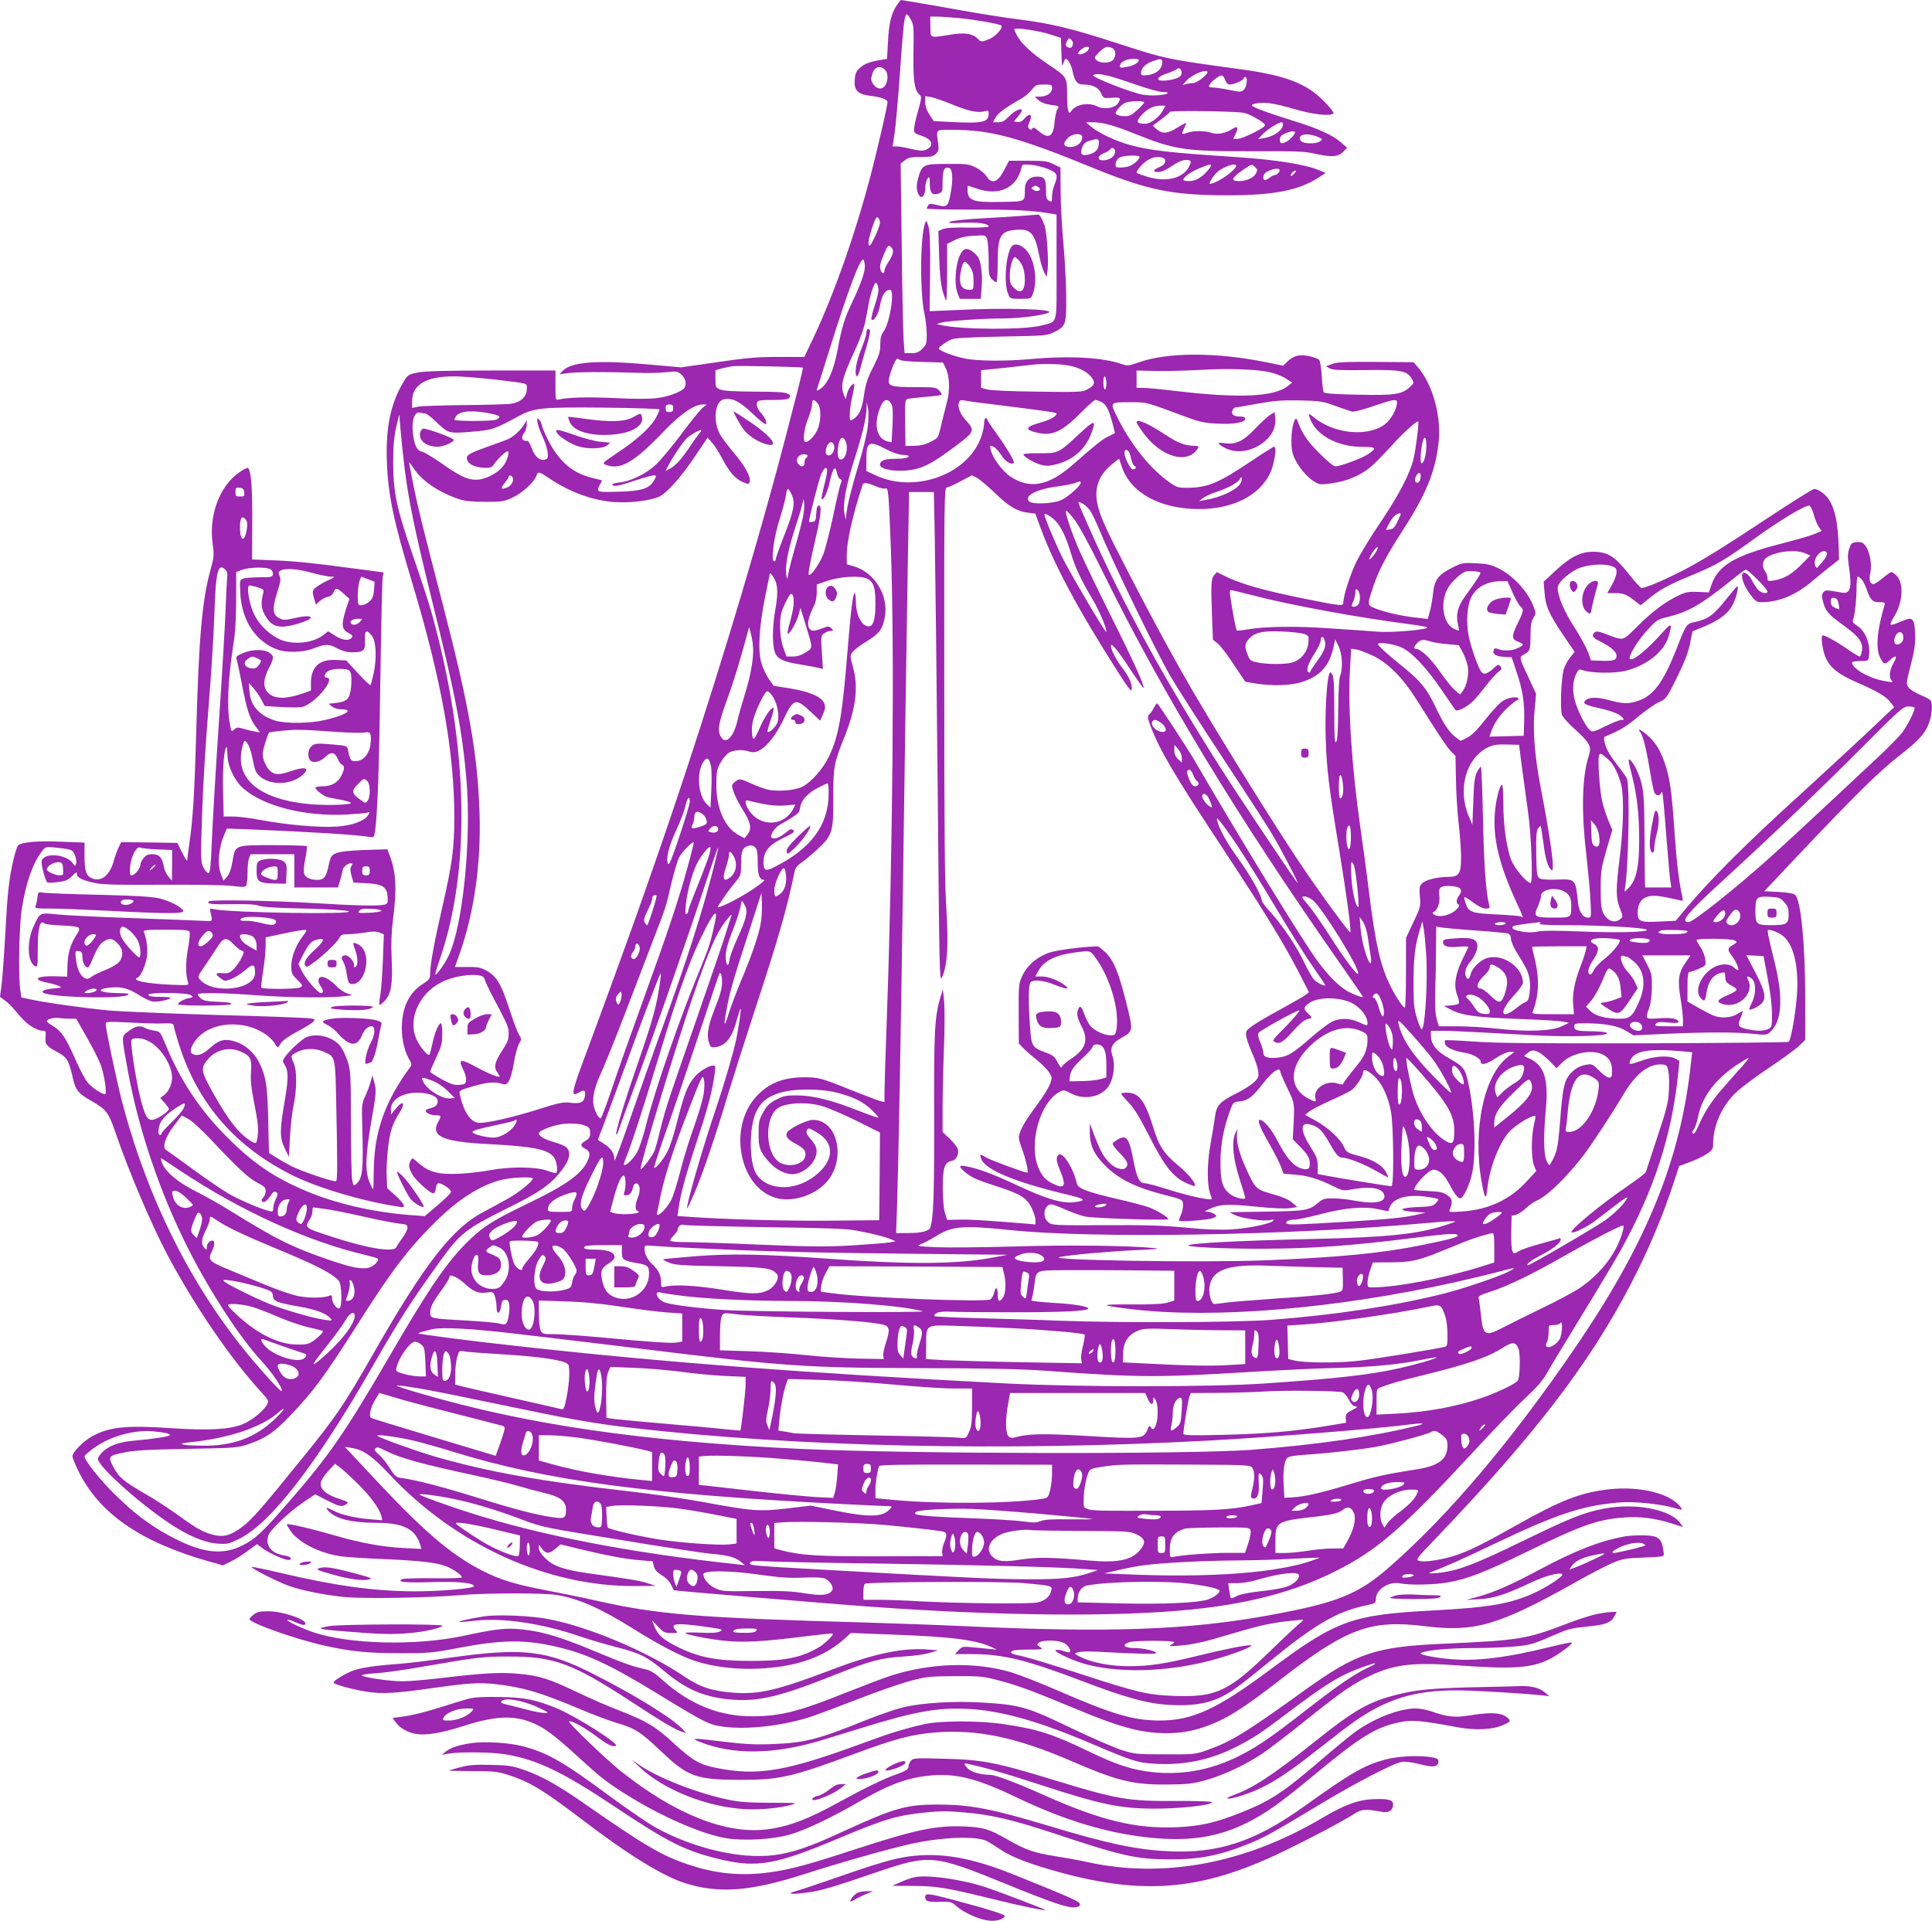 <?xml version="1.0" standalone="no"?>
<!DOCTYPE svg PUBLIC "-//W3C//DTD SVG 20010904//EN"
 "http://www.w3.org/TR/2001/REC-SVG-20010904/DTD/svg10.dtd">
<svg version="1.0" xmlns="http://www.w3.org/2000/svg"
 width="1280pt" height="1273pt" viewBox="0 0 1280 1273"
 preserveAspectRatio="xMidYMid meet">
<g transform="translate(0,1273) scale(0.1,-0.1)"
fill="#9c27b0" stroke="none">
<path d="M5942 12696 c-37 -54 -53 -122 -59 -243 l-6 -113 -36 -6 c-78 -13
-113 -26 -143 -53 -25 -22 -32 -37 -35 -78 -7 -69 19 -97 97 -107 76 -9 120
-25 120 -42 0 -24 -59 -280 -106 -464 -104 -400 -245 -803 -389 -1107 l-56
-118 -172 0 c-144 0 -210 -6 -408 -35 l-236 -34 -204 18 c-352 32 -527 19
-583 -43 l-19 -21 49 7 c55 9 263 10 459 3 72 -3 162 -1 200 4 63 7 73 6 96
-13 33 -25 42 -75 19 -96 -30 -27 -106 -54 -180 -63 -46 -6 -150 -6 -270 0
-180 9 -322 5 -377 -9 -23 -5 -23 -4 -23 93 l0 99 -423 0 c-309 0 -440 -4
-488 -13 -64 -13 -67 -15 -97 -65 -83 -138 -117 -300 -109 -522 8 -226 43
-393 172 -820 189 -628 275 -1108 275 -1540 0 -205 -14 -308 -79 -593 -53
-229 -81 -383 -81 -443 0 -33 -5 -40 -48 -68 -85 -54 -131 -140 -139 -261 -6
-83 13 -180 48 -239 17 -28 18 -36 7 -51 -169 -229 -239 -430 -242 -687 0 -68
-2 -123 -4 -123 -2 0 -13 21 -24 48 -30 67 -27 177 11 395 35 199 36 215 19
272 l-11 40 -12 -45 c-7 -25 -23 -67 -36 -95 -22 -47 -23 -59 -19 -195 8 -293
3 -346 -39 -384 -18 -16 -19 -15 -27 21 -5 21 -9 193 -9 383 -1 328 -2 348
-23 412 -13 37 -35 81 -49 99 -50 59 -149 85 -220 58 -29 -11 -111 -85 -144
-131 -18 -25 -18 -30 -5 -50 28 -44 28 -91 2 -245 -34 -195 -33 -243 1 -313
l27 -55 7 130 c4 72 14 166 24 210 22 107 23 229 2 279 -23 52 -23 53 23 76
49 25 122 26 175 1 79 -36 76 -23 83 -363 8 -379 8 -485 -1 -494 -9 -9 -215
60 -292 97 -33 17 -81 44 -106 60 l-47 30 -5 217 c-5 227 -15 290 -57 376 -39
81 -114 140 -195 153 -51 8 -80 -3 -135 -52 -50 -45 -87 -56 -118 -36 -19 12
-6 53 33 99 97 113 312 127 454 29 24 -16 51 -43 60 -58 20 -36 22 -36 42 -1
10 17 48 45 107 76 50 26 98 56 107 66 16 17 14 19 -37 24 -29 3 -300 13 -603
21 -302 9 -624 22 -715 30 -158 15 -418 51 -527 75 l-51 11 -8 52 c-13 93 -7
425 10 532 27 174 72 303 132 382 25 33 27 34 82 28 119 -12 122 -14 138 -51
8 -20 12 -45 8 -56 -6 -20 -6 -20 -21 1 -43 63 -193 74 -207 16 -5 -21 23
-128 38 -142 3 -3 33 -2 67 2 50 6 69 13 92 36 33 33 37 35 37 14 0 -21 47
-42 126 -57 50 -10 170 -12 442 -10 222 1 409 -2 459 -8 69 -9 88 -8 94 2 5 7
9 45 9 85 0 39 4 83 10 97 l10 26 145 0 145 0 0 -110 0 -110 145 0 144 0 16
52 c8 28 15 57 15 63 0 17 34 45 53 45 14 0 15 -3 5 -19 -9 -14 -8 -29 1 -64
l13 -45 84 -4 c109 -6 138 -24 142 -90 3 -40 0 -46 -20 -52 -39 -10 -194 -7
-464 10 -276 17 -687 24 -700 12 -17 -18 14 -21 154 -19 101 2 156 -2 177 -10
20 -9 117 -15 300 -19 164 -4 280 -11 295 -18 52 -23 -781 -10 -894 14 -28 6
-28 5 -21 -22 13 -50 11 -59 -10 -57 -11 1 -218 9 -460 18 -242 8 -487 20
-545 26 -120 12 -113 15 -158 -80 -45 -98 -41 -235 9 -262 18 -9 19 -4 19 109
0 144 15 202 45 173 6 -5 56 -11 112 -13 58 -2 107 -8 113 -14 9 -9 5 -22 -14
-50 -39 -59 -57 -121 -59 -202 l-2 -73 -75 2 c-124 5 -163 -21 -62 -41 31 -6
68 -16 82 -23 23 -11 19 -12 -39 -17 -65 -5 -91 -22 -49 -34 104 -27 500 -34
543 -9 17 10 5 12 -65 13 -125 1 -155 27 -42 37 70 6 115 -6 189 -54 29 -18
66 -36 83 -39 30 -6 120 13 120 25 0 3 -32 6 -72 6 -48 0 -73 4 -75 13 -7 18
256 17 282 -2 17 -12 16 -14 -16 -20 -35 -7 -76 -32 -68 -41 11 -11 338 -10
349 1 9 9 -13 13 -84 16 -74 3 -99 8 -115 22 -12 11 -21 23 -21 28 0 12 172
10 395 -7 206 -15 478 -18 575 -6 l55 7 -36 12 c-19 7 -51 28 -70 48 -60 63
-119 81 -119 36 0 -10 7 -27 15 -38 18 -24 19 -44 1 -44 -20 0 -102 96 -128
149 l-21 44 32 63 c38 73 56 92 99 100 49 10 40 -11 -28 -74 -58 -53 -76 -91
-50 -107 16 -10 193 143 216 187 13 24 20 28 59 28 25 0 75 5 112 11 51 9 75
8 97 0 l29 -12 -6 -167 c-4 -92 -11 -196 -17 -231 -6 -35 -9 -66 -6 -69 3 -2
19 9 35 27 43 46 53 109 46 276 -5 102 -2 174 9 265 26 201 20 308 -21 419
l-17 44 -150 -5 c-105 -4 -162 -10 -188 -21 -33 -14 -37 -20 -49 -74 -17 -82
-32 -103 -74 -103 -51 0 -84 16 -91 45 -3 13 0 57 9 97 8 40 12 76 10 81 -2 4
-103 7 -224 7 -258 0 -250 3 -269 -110 -8 -48 -20 -80 -35 -98 l-24 -27 -15
37 c-28 65 -19 178 21 271 l16 37 141 -5 c398 -16 707 -35 803 -50 30 -5 31
-4 37 32 17 113 28 420 36 1009 5 363 12 671 16 685 l6 26 -164 22 c-301 40
-402 51 -556 58 l-152 6 1 246 c2 241 -9 361 -32 361 -6 0 -30 -13 -54 -30
-130 -90 -203 -284 -176 -474 10 -75 9 -87 -14 -171 -56 -200 -78 -451 -95
-1080 -11 -394 -22 -580 -46 -737 -8 -54 -14 -104 -14 -110 0 -7 -15 16 -33
52 l-32 65 -186 3 -186 2 -16 -32 c-9 -18 -24 -59 -33 -91 -26 -97 -83 -142
-144 -117 -39 16 -50 49 -50 149 l0 88 -153 6 c-137 6 -233 0 -279 -18 -11 -4
-23 -35 -37 -93 -31 -133 -40 -207 -56 -498 -8 -148 -20 -303 -25 -344 l-10
-75 27 -20 c33 -24 43 -34 107 -110 48 -56 109 -94 151 -95 18 0 20 -5 17 -40
-5 -49 5 -62 78 -101 64 -34 76 -54 104 -178 17 -75 38 -99 122 -146 96 -54
114 -77 158 -206 87 -256 241 -618 348 -819 177 -332 416 -683 618 -903 50
-55 52 -59 39 -84 -24 -44 -106 -109 -167 -132 -87 -33 -221 -40 -467 -24
-297 20 -405 9 -518 -50 -61 -32 -137 -108 -137 -136 0 -9 16 -50 36 -91 136
-284 409 -475 865 -605 l96 -27 47 23 c26 12 77 43 113 70 l66 48 31 -24 c47
-36 164 -88 182 -81 24 9 8 23 -34 30 -87 14 -129 70 -102 137 16 38 137 152
231 216 l77 52 76 -39 c84 -43 102 -47 131 -26 17 12 12 15 -48 35 -77 26
-112 51 -121 86 -7 27 8 54 66 117 l28 29 27 -20 c16 -11 67 -57 114 -103 89
-86 153 -172 165 -222 l7 -29 -84 7 c-98 8 -187 29 -241 57 -48 24 -56 24 -32
-2 48 -53 151 -78 316 -79 181 0 261 -41 293 -149 l7 -24 -118 6 c-139 7 -280
33 -452 82 -165 48 -322 84 -322 75 0 -4 10 -22 23 -41 52 -77 180 -144 322
-169 33 -6 164 -15 290 -20 247 -11 357 -23 420 -48 46 -17 105 -58 105 -73 0
-5 -76 -8 -192 -6 -106 1 -199 -2 -207 -7 -30 -19 25 -24 199 -19 169 6 280
-5 280 -27 0 -15 -231 -35 -405 -34 -263 2 -523 38 -889 125 -93 22 -173 38
-178 37 -15 -5 178 -103 252 -128 88 -30 223 -57 355 -71 123 -13 547 -7 775
12 184 15 558 15 644 0 144 -25 286 -88 508 -227 166 -104 307 -177 401 -209
119 -39 278 -59 427 -51 252 13 430 76 569 201 l38 35 264 -10 c406 -15 563
-35 669 -84 l35 -16 -65 6 c-36 3 -87 8 -115 11 -45 4 -53 2 -74 -21 l-24 -26
109 0 c209 0 361 -37 729 -177 299 -114 438 -152 590 -160 137 -7 239 8 325
48 75 35 117 66 330 239 305 250 451 334 645 374 57 12 60 14 61 45 3 61 86
114 158 100 67 -13 227 -10 318 6 131 23 240 65 528 205 363 177 469 214 649
226 99 7 198 -6 306 -40 l75 -24 -19 27 c-64 90 -296 134 -500 96 -138 -27
-225 -61 -541 -215 -313 -152 -423 -195 -545 -210 -70 -9 -94 -6 -59 6 72 25
211 87 409 182 423 202 587 256 835 277 91 8 263 -9 353 -34 65 -18 66 -18 53
1 -65 92 -268 143 -477 120 -187 -21 -320 -73 -614 -239 -211 -119 -309 -168
-399 -198 -90 -30 -214 -49 -245 -37 -22 8 -15 17 106 143 656 685 1020 1159
1294 1684 117 225 215 455 288 680 l36 109 73 27 c41 15 91 40 113 55 34 23
39 32 39 65 0 117 55 244 143 332 34 35 134 110 223 169 88 59 179 125 202
147 l42 41 0 272 c0 358 -28 650 -66 688 -10 10 -44 16 -110 20 l-95 5 231
245 c376 397 527 546 660 650 139 109 176 151 202 225 18 53 23 122 9 143 -4
7 -34 24 -67 37 -32 13 -68 35 -78 49 -19 24 -18 26 13 149 26 100 31 140 29
207 -3 96 -16 113 -68 92 -16 -6 -43 -17 -60 -24 -16 -7 -32 -9 -35 -6 -3 3 8
27 24 53 58 92 66 221 16 271 -13 13 -28 24 -33 24 -6 0 -32 -18 -58 -40 -27
-22 -54 -40 -60 -40 -25 0 -33 25 -23 72 13 58 -3 145 -33 183 -16 21 -27 25
-57 23 -32 -3 -37 -7 -49 -43 -11 -32 -12 -55 -3 -115 22 -148 11 -188 -50
-176 -100 18 -105 18 -119 1 -11 -14 -12 -25 -2 -62 17 -63 35 -84 139 -159
103 -75 129 -113 118 -170 -3 -19 -10 -34 -15 -34 -5 0 -47 25 -92 57 -72 49
-135 83 -153 83 -11 0 -5 -68 11 -121 24 -82 82 -133 222 -193 133 -58 191
-93 220 -133 l21 -29 -197 -186 c-108 -101 -297 -275 -418 -386 -365 -330
-617 -583 -778 -778 l-54 -65 -105 -5 c-129 -7 -147 0 -147 57 0 60 23 96 69
109 37 10 83 4 210 -25 21 -6 23 -4 17 22 -22 96 -37 220 -51 419 -19 275 -30
357 -60 451 -30 95 -64 152 -121 202 -43 38 -71 49 -46 19 17 -21 40 -114 63
-253 11 -71 25 -138 30 -147 11 -21 35 -24 42 -5 2 6 7 10 10 7 3 -3 15 -129
26 -280 12 -151 24 -292 28 -312 l6 -38 -87 0 -86 0 -2 48 c-1 26 -2 164 -3
307 -1 273 -7 324 -50 420 -22 50 -55 89 -55 66 0 -7 11 -57 25 -111 31 -124
45 -247 45 -418 0 -173 -19 -260 -66 -311 -32 -34 -34 -34 -29 -11 24 120 35
693 13 733 -6 12 -38 57 -71 99 -39 50 -64 95 -72 125 -12 45 -12 48 9 57 95
40 132 63 206 125 47 39 109 83 138 97 53 25 53 25 123 167 51 103 74 164 86
223 l16 81 76 31 c96 40 154 82 186 136 26 44 50 140 33 130 -5 -3 -35 -39
-67 -79 -87 -110 -123 -137 -210 -156 -60 -13 -57 -8 -130 -194 -84 -210 -148
-295 -249 -329 -61 -21 -100 -20 -192 5 -83 23 -138 21 -160 -6 -14 -17 8 -28
89 -46 80 -17 138 -39 156 -59 17 -19 17 -20 -3 -20 -12 0 -60 -19 -106 -42
-82 -40 -86 -41 -104 -24 -28 25 -77 121 -97 190 -19 66 -16 136 10 185 14 27
18 29 42 20 52 -19 203 -22 277 -5 144 34 260 126 291 229 26 89 20 94 -37 30
-104 -116 -193 -190 -217 -181 -21 6 40 112 108 187 67 74 71 77 140 93 130
31 218 80 400 226 57 46 109 86 116 88 12 5 145 -128 145 -145 0 -18 -39 -12
-60 9 -10 10 -28 37 -40 59 -23 47 -57 71 -66 47 -10 -25 12 -81 52 -135 34
-45 42 -51 75 -51 113 0 225 46 333 137 38 32 94 78 125 102 l55 43 -2 77 c-5
164 -23 253 -63 318 -23 37 -72 73 -100 73 -9 0 -140 -82 -290 -181 -306 -203
-473 -306 -599 -369 -127 -64 -242 -111 -256 -106 -7 3 -47 47 -88 99 -89 112
-135 140 -230 141 -82 1 -153 -34 -252 -127 l-77 -71 6 -72 c7 -91 28 -140
123 -281 l76 -112 -30 -38 c-17 -21 -35 -56 -42 -78 -17 -62 -25 -269 -11
-303 7 -15 45 -59 87 -96 98 -89 110 -112 90 -174 -45 -139 -50 -366 -16 -657
11 -99 24 -233 27 -297 6 -115 6 -118 -15 -118 -35 0 -60 37 -67 99 -17 158
-15 157 -142 153 -68 -2 -104 1 -115 10 -15 11 -18 35 -20 158 -2 106 1 151
10 168 8 13 16 21 19 18 3 -2 11 -55 19 -115 13 -106 30 -161 55 -177 22 -13
-7 204 -76 561 -37 197 -51 369 -38 499 l10 109 -47 101 c-67 142 -67 142 -32
160 38 20 42 31 42 129 0 62 5 89 19 113 18 29 18 32 1 76 -38 100 -135 205
-237 255 -45 21 -74 28 -145 31 -83 4 -92 3 -152 -27 -94 -46 -123 -83 -131
-168 -4 -37 -13 -92 -21 -121 l-15 -53 -62 7 c-92 9 -201 32 -270 57 -72 26
-71 24 -30 147 35 106 87 207 191 367 158 244 219 390 242 581 22 177 -35 391
-137 510 l-28 32 -250 2 c-202 1 -258 -1 -290 -14 l-40 -15 25 -14 c20 -11 69
-13 236 -11 235 3 276 -4 307 -57 16 -27 16 -29 -12 -55 -52 -49 -101 -57
-345 -51 -163 3 -222 8 -227 17 -3 7 -9 55 -12 106 -3 52 -11 100 -17 107 -6
8 -36 19 -66 25 -65 14 -104 4 -146 -37 l-27 -26 -108 22 c-336 69 -663 68
-854 -2 -60 -21 -69 -22 -105 -10 -125 45 -350 57 -604 34 -165 -15 -356 -14
-440 4 -76 16 -170 52 -170 66 0 10 49 45 86 61 20 8 125 14 329 18 290 5 302
6 348 29 78 38 82 51 81 231 0 85 -9 243 -18 350 -10 107 -19 266 -19 353 l-1
157 -46 22 c-39 20 -62 23 -170 23 l-125 0 -30 -58 c-45 -87 -84 -101 -120
-44 -11 18 -42 43 -70 57 -46 23 -61 25 -187 24 -160 0 -169 -4 -194 -91 -16
-54 -13 -95 8 -121 18 -21 38 6 38 52 0 23 7 51 15 62 13 17 14 15 15 -32 0
-62 16 -80 57 -67 27 10 28 12 28 81 0 74 10 96 41 90 24 -4 30 -65 14 -159
-17 -97 -24 -105 -89 -88 -45 11 -54 11 -61 -1 -6 -8 -10 -18 -10 -22 0 -4
138 -7 308 -7 275 1 393 -5 520 -27 l32 -6 0 -349 c0 -397 10 -355 -97 -385
-112 -31 -540 -29 -673 3 l-25 6 30 9 c43 12 280 28 411 28 107 0 270 21 302
39 42 23 -283 33 -606 17 l-183 -8 3 258 c2 194 -1 270 -11 304 -13 42 -14 43
-22 21 -33 -86 -35 -463 -4 -601 8 -36 14 -96 15 -133 0 -63 -3 -71 -29 -98
-24 -23 -38 -29 -74 -29 l-44 0 -7 98 c-3 53 -9 336 -12 628 l-7 530 28 22
c23 18 41 22 106 22 67 0 82 3 100 21 18 18 20 28 14 72 -12 92 -18 87 88 87
260 0 439 -48 932 -250 370 -151 531 -184 900 -184 302 0 467 32 597 115 l51
33 -41 17 c-93 40 -289 71 -562 89 -440 29 -561 43 -700 81 -92 26 -203 79
-250 119 l-35 29 42 1 c69 0 140 -19 293 -81 254 -102 329 -113 784 -111 267
1 332 -1 395 -16 113 -25 155 -22 189 11 l27 28 -40 35 c-55 49 -156 94 -315
143 -156 48 -268 89 -275 101 -9 14 61 23 118 16 29 -3 106 -22 171 -41 119
-35 237 -47 251 -25 3 5 -25 41 -63 79 -116 118 -251 170 -544 211 -507 69
-501 68 -843 179 -281 91 -420 125 -625 151 -91 11 -253 37 -360 56 -179 32
-418 73 -430 74 -3 0 -15 -15 -28 -34z m93 -97 c18 -31 20 -49 17 -214 -3
-189 6 -251 38 -280 17 -16 17 -20 -7 -108 -15 -51 -27 -105 -27 -121 -1 -26
4 -31 48 -45 74 -24 88 -67 31 -93 -20 -9 -40 -8 -98 5 -40 10 -83 17 -98 17
l-25 0 13 88 c7 48 19 182 28 297 38 533 37 528 80 454z m320 11 c109 -11 265
-38 278 -49 16 -16 -39 -76 -86 -93 -47 -17 -47 -17 -71 7 -33 33 -87 41 -181
25 -139 -22 -130 -25 -131 53 l-1 67 46 0 c25 0 91 -5 146 -10z m596 -106 l78
-25 3 -102 c3 -79 5 -95 12 -69 5 17 12 32 17 32 14 0 38 -43 45 -81 13 -64
31 -89 67 -89 65 0 102 -18 121 -56 17 -36 17 -36 71 -32 59 5 66 -2 40 -39
-21 -30 -92 -40 -133 -19 -60 31 -147 15 -176 -32 -16 -27 -26 9 -26 94 0 135
2 132 -122 215 -112 75 -183 141 -212 197 -9 17 -16 34 -16 38 0 14 154 -8
231 -32z m157 -67 c-4 -24 -17 -30 -37 -18 -12 8 -13 14 -3 36 11 23 15 25 28
14 8 -7 14 -21 12 -32z m102 -37 c-10 -19 -56 -38 -66 -27 -10 9 35 47 56 47
18 0 19 -3 10 -20z m161 10 c22 -12 25 -48 5 -75 -18 -25 -89 -27 -112 -3 -16
16 -15 19 18 52 38 38 56 43 89 26z m173 -84 c-6 -16 -40 -33 -88 -41 -29 -6
-36 -4 -36 8 0 25 41 47 87 47 32 0 41 -3 37 -14z m156 -10 c0 -42 -39 -77
-93 -83 -42 -5 -47 -4 -47 15 0 30 30 60 75 76 56 20 65 19 65 -8z m-1832 -54
c18 -23 15 -76 -6 -102 -22 -27 -55 -21 -79 16 -13 21 -14 31 -4 64 15 50 57
61 89 22z m1960 -9 c4 -27 -16 -41 -72 -52 -96 -18 -114 12 -25 42 30 10 58
23 64 28 14 14 30 5 33 -18z m172 -2 c0 -17 -71 -71 -93 -71 -12 0 -33 -3 -47
-7 l-25 -6 25 28 c39 43 140 83 140 56z m-650 -25 c30 -8 114 -35 185 -60 72
-25 148 -46 169 -46 22 0 36 -3 33 -7 -14 -14 -105 -20 -162 -11 -73 11 -349
119 -332 130 17 11 45 9 107 -6z m767 -26 c8 -21 18 -30 33 -30 27 0 90 29 90
41 0 5 5 9 10 9 18 0 11 -66 -9 -84 -18 -17 -24 -17 -96 -2 -43 9 -90 16 -106
16 -16 0 -29 3 -29 8 1 21 61 71 85 72 6 0 16 -13 22 -30z m-1147 -54 c0 -32
-34 -56 -80 -56 l-35 -1 27 -24 c18 -15 46 -26 82 -30 53 -7 55 -8 42 -29 -8
-11 -16 -49 -19 -84 -8 -99 -40 -117 -105 -61 -27 24 -37 28 -43 17 -6 -10
-11 -10 -20 -1 -10 10 -10 18 -1 38 26 56 7 73 -31 29 -15 -18 -30 -25 -46
-22 l-24 3 26 31 c15 18 27 36 27 42 0 21 -50 -2 -85 -39 -29 -31 -44 -39 -71
-39 l-35 0 16 30 c15 29 66 67 167 124 26 14 59 42 74 61 24 32 31 35 80 35
51 0 54 -2 54 -24z m-654 -111 c109 -44 166 -55 212 -41 19 6 22 4 22 -17 0
-58 -40 -66 -255 -55 l-110 6 -27 43 c-19 28 -28 56 -28 82 l0 40 38 -6 c20
-4 87 -27 148 -52z m1264 16 c0 -5 -20 -27 -45 -50 -36 -33 -52 -41 -82 -41
-21 0 -45 5 -53 10 -13 8 -12 13 6 37 12 15 32 34 45 40 27 14 129 18 129 4z
m126 -50 c-24 -46 -82 -91 -119 -91 -57 0 -63 13 -26 55 38 43 79 64 127 65
l33 0 -15 -29z m542 -20 c39 -12 114 -54 130 -74 9 -11 -4 -21 -69 -55 -44
-23 -94 -42 -110 -42 l-29 0 17 35 c20 41 12 53 -20 32 -46 -30 -101 -41 -141
-27 -45 15 -122 15 -160 0 -37 -14 -41 -9 -21 30 9 18 15 33 13 35 -2 2 -28
-12 -58 -31 -64 -40 -99 -43 -136 -11 l-27 24 56 42 c31 23 57 45 57 49 0 12
459 5 498 -7z m252 -74 c0 -38 -56 -80 -125 -92 l-40 -7 34 36 c31 31 102 76
124 76 4 0 7 -6 7 -13z m80 -54 c-1 -14 -34 -50 -57 -62 -33 -17 -43 -13 -43
14 0 20 8 29 33 40 35 16 67 19 67 8z m-1410 -32 c0 -35 -33 -63 -75 -65 -49
-1 -58 22 -21 59 32 32 96 36 96 6z m1558 3 c35 -15 36 -16 18 -30 -26 -19
-110 -18 -126 1 -34 41 34 60 108 29z m-1448 -40 c0 -39 -16 -61 -55 -74 -49
-16 -69 -7 -60 28 9 37 22 51 59 61 49 14 56 13 56 -15z m106 -48 c9 -24 -15
-55 -49 -64 -63 -17 -81 19 -23 43 19 8 37 19 41 25 9 14 25 12 31 -4z m164
-46 c0 -15 -38 -50 -66 -60 -14 -6 -41 -10 -60 -10 -33 0 -35 2 -32 27 2 17
12 32 28 40 30 15 130 17 130 3z m154 -6 c29 -11 18 -44 -18 -59 -48 -20 -54
-35 -14 -35 22 0 53 13 92 40 40 27 70 40 92 40 39 0 41 -9 17 -52 -43 -72
-151 -96 -272 -59 -39 12 -71 24 -71 27 0 15 38 59 69 80 35 23 73 30 105 18z
m-761 -74 c64 -26 69 -41 42 -107 -8 -19 -15 -53 -15 -75 0 -36 -2 -38 -20
-28 -17 9 -20 21 -20 73 0 72 -10 87 -59 87 -50 0 -81 -32 -81 -84 0 -85 7
-81 -160 -84 -187 -4 -220 9 -220 84 0 13 1 24 3 24 1 0 28 -9 60 -20 143 -50
261 3 293 134 7 28 8 28 63 24 31 -2 82 -15 114 -28z m1065 -2 c-38 -49 -85
-78 -129 -78 -22 0 -39 4 -39 8 0 18 50 54 106 77 81 34 92 32 62 -7z m182 24
c0 -25 -100 -99 -158 -117 -23 -7 -23 -6 -9 22 8 15 26 38 39 50 39 37 128 68
128 45z m124 -8 c19 -18 19 -20 6 -45 -15 -27 -63 -49 -110 -49 -59 0 -52 21
26 75 58 39 58 39 78 19z m156 -39 c-7 -8 -18 -15 -25 -15 -7 0 -24 -9 -37
-20 -14 -10 -28 -16 -32 -13 -13 14 -5 43 16 54 57 31 106 27 78 -6z m105 -5
c-10 -11 -20 -18 -23 -15 -7 6 18 35 31 35 5 0 2 -9 -8 -20z m-1695 -90 c26
-16 -3 -35 -30 -20 -18 10 -20 14 -9 21 18 11 21 11 39 -1z m-1050 -235 c0
-13 -15 -55 -34 -95 -28 -57 -36 -67 -41 -51 -4 12 5 57 21 106 22 66 31 82
41 73 7 -6 13 -21 13 -33z m85 -203 c-3 -14 -17 -41 -31 -61 -13 -19 -24 -44
-24 -53 0 -22 -16 -24 -24 -2 -10 27 -7 47 21 111 26 60 28 62 46 46 12 -12
16 -25 12 -41z m-185 -88 c0 -39 -26 -114 -83 -234 -53 -112 -70 -167 -97
-315 -28 -148 -70 -238 -124 -267 -16 -9 -18 -8 -12 8 4 11 41 127 82 259 122
393 208 620 225 593 5 -7 9 -27 9 -44z m90 -158 c0 -16 -12 -64 -27 -107 -14
-44 -23 -82 -19 -86 16 -16 47 36 57 96 12 65 35 101 65 101 35 0 -1 -226 -45
-281 -13 -17 -19 -41 -19 -82 0 -49 -8 -72 -47 -150 -38 -74 -50 -109 -61
-187 -15 -96 -30 -130 -72 -158 -22 -14 -22 -14 -22 34 0 27 7 76 15 109 8 33
14 69 15 79 0 18 -1 18 -19 2 -11 -10 -24 -34 -29 -54 l-9 -37 -12 28 c-24 61
-12 111 69 287 39 84 64 153 75 210 9 47 20 106 25 133 6 26 17 64 25 84 13
30 18 35 25 23 5 -8 10 -28 10 -44z m290 -474 l137 -4 18 -36 c28 -58 30 -154
5 -242 -11 -41 -28 -108 -37 -148 -17 -73 -17 -74 -67 -99 -36 -19 -68 -26
-109 -27 l-58 -1 -2 152 c-2 128 0 154 13 159 8 3 61 9 118 14 57 4 106 11
110 14 3 4 -4 17 -16 29 -21 21 -31 22 -160 22 -166 0 -184 7 -171 62 4 21 18
60 29 86 19 42 24 47 37 35 11 -9 59 -14 153 -16z m965 -23 c71 -12 129 -42
159 -82 25 -33 16 -54 -34 -79 -31 -16 -65 -17 -330 -13 -177 2 -310 8 -332
15 l-38 11 0 58 0 58 158 16 c86 10 171 19 187 21 68 7 172 5 230 -5z m-1756
-15 c2 -2 -13 -68 -33 -146 -21 -79 -55 -213 -77 -298 -167 -643 -405 -1443
-661 -2220 -90 -272 -139 -417 -280 -820 -64 -185 -278 -773 -383 -1054 -102
-273 -107 -299 -46 -263 34 20 43 12 35 -32 -8 -37 -33 -46 -102 -37 -39 5
-73 -2 -205 -44 -164 -52 -330 -90 -390 -90 -56 0 -105 70 -131 190 -5 24 -2
26 93 54 95 27 141 30 196 12 30 -10 51 33 70 144 9 52 24 109 34 125 17 29
17 31 -1 60 -10 17 -36 85 -58 153 -61 189 -89 235 -165 275 -32 17 -57 21
-121 20 l-80 0 29 81 c99 281 145 602 134 941 -13 389 -69 708 -242 1375 -145
560 -163 635 -195 790 -16 83 -30 153 -30 157 0 3 14 -15 32 -42 54 -82 165
-157 298 -202 41 -13 85 -18 175 -18 111 0 125 2 182 29 64 29 144 103 157
144 10 30 18 28 84 -17 138 -93 296 -150 440 -158 98 -6 221 9 285 34 51 21
151 132 246 276 l79 117 30 -34 c17 -19 47 -66 67 -105 46 -88 89 -137 138
-156 34 -14 38 -14 43 0 12 29 -26 102 -97 186 -38 46 -82 103 -96 126 -51 86
-39 222 21 237 53 13 105 -12 187 -90 43 -41 83 -74 89 -74 16 0 2 40 -25 70
-27 30 -36 55 -29 75 5 12 26 15 104 15 72 0 101 4 109 14 10 12 8 17 -11 28
-17 9 -76 13 -218 13 -139 1 -205 5 -228 14 -31 13 -32 16 -32 71 l0 57 43 12
c23 6 58 13 77 15 39 4 453 -5 459 -10z m3092 -30 c37 -8 85 -27 108 -42 l42
-27 -28 -22 c-90 -73 -324 -83 -741 -34 -96 12 -194 21 -218 21 l-44 0 0 58 0
57 132 -3 c73 -1 203 2 288 7 188 11 371 5 461 -15z m-5131 -49 c236 -29 210
-21 210 -65 0 -48 -41 -86 -103 -95 -24 -4 -165 -8 -313 -9 -148 -2 -286 -6
-306 -11 l-38 -8 0 44 c0 118 109 174 320 164 58 -3 161 -12 230 -20z m4050
-26 c0 -21 -4 -39 -10 -39 -5 0 -10 21 -10 46 0 27 4 43 10 39 6 -3 10 -24 10
-46z m-1914 -130 c27 -30 25 -129 -5 -186 -22 -43 -66 -82 -79 -69 -14 15 -3
92 22 153 14 35 26 76 26 93 0 35 10 38 36 9z m491 -9 c8 -18 10 -60 6 -138
l-6 -113 -26 6 c-77 19 -96 122 -44 238 19 45 50 48 70 7z m678 0 c359 -45
415 -53 415 -60 0 -18 -43 -42 -104 -59 -107 -30 -112 -49 -16 -70 94 -20 160
11 285 138 44 45 85 81 93 81 7 0 26 -7 42 -15 29 -15 49 -55 74 -152 l13 -53
-41 -20 c-41 -19 -81 -51 -242 -192 -157 -138 -282 -161 -411 -75 -52 35 -119
126 -129 176 -6 31 -6 31 18 21 13 -6 36 -31 51 -55 24 -41 68 -68 84 -52 8 8
-46 98 -116 196 -34 46 -61 88 -61 93 0 4 -4 8 -10 8 -5 0 -10 -16 -10 -35 0
-20 -9 -61 -20 -91 -86 -247 -439 -375 -697 -254 l-63 29 0 78 c0 117 17 126
130 67 43 -23 84 -37 110 -38 22 0 40 -4 40 -7 0 -13 -31 -19 -91 -19 -68 0
-99 -12 -99 -39 0 -39 152 -54 251 -25 67 20 124 54 256 153 119 89 123 100
63 165 -40 43 -58 91 -46 122 5 13 14 15 39 10 17 -4 104 -16 192 -26z m2260
-9 c50 -18 100 -35 112 -38 13 -3 74 12 142 36 150 51 163 52 155 9 -11 -55
-52 -116 -97 -142 -121 -70 -322 -45 -449 56 -39 31 -40 31 -33 7 35 -118 180
-200 352 -200 91 0 97 -7 37 -48 -39 -27 -184 -81 -216 -81 -13 0 -54 34 -108
88 -80 80 -114 131 -145 217 -14 39 -39 -42 -39 -130 0 -63 5 -90 23 -126 28
-59 81 -121 128 -150 34 -21 40 -22 118 -11 97 13 190 52 256 108 25 21 86 83
135 137 79 88 172 172 180 164 7 -6 -17 -193 -32 -251 -26 -102 -95 -233 -218
-417 -65 -95 -137 -214 -161 -264 -40 -83 -85 -223 -85 -267 0 -25 -12 -24
-243 22 -288 58 -442 102 -548 156 l-47 23 -18 -20 c-21 -23 -22 -59 -13 -301
l5 -126 34 -28 c18 -16 66 -78 106 -140 l74 -111 69 -12 c108 -17 229 -14 303
9 120 37 184 105 211 225 l13 59 22 -45 c25 -51 30 -148 11 -196 -7 -17 -12
-104 -13 -223 -1 -134 -5 -201 -13 -215 -10 -16 -13 24 -13 205 0 173 -4 229
-14 243 -12 15 -14 16 -19 2 -18 -45 -29 -256 -24 -429 7 -205 20 -317 91
-746 46 -280 80 -530 72 -537 -6 -7 -216 281 -343 472 -178 267 -520 817 -707
1137 -125 216 -240 427 -409 753 -166 321 -201 397 -218 485 -20 102 15 188
103 258 l42 33 17 -50 c57 -175 249 -282 509 -284 225 -1 402 87 474 236 28
56 47 177 28 177 -6 0 -75 -43 -153 -96 -213 -143 -286 -174 -416 -176 -63 -1
-74 1 -119 32 -127 87 -258 248 -348 428 -55 110 -58 107 89 107 107 -1 87 5
370 -100 83 -31 117 -38 200 -42 109 -6 185 8 185 32 0 10 -11 15 -32 15 -45
0 -62 13 -53 39 3 11 12 21 18 21 7 0 73 12 147 25 112 20 160 24 280 22 134
-3 152 -6 235 -36z m-3096 -139 c-5 -46 -32 -156 -59 -245 -50 -167 -77 -276
-83 -337 l-3 -35 -9 40 c-13 62 10 188 66 363 55 172 78 271 80 335 l1 42 9
-40 c4 -22 4 -76 -2 -123z m-1289 123 c0 -20 -5 -25 -25 -25 -20 0 -25 5 -25
25 0 20 5 25 25 25 20 0 25 -5 25 -25z m196 4 c-15 -12 -78 -89 -140 -173 -62
-83 -139 -175 -170 -204 -66 -62 -166 -111 -243 -119 -29 -3 -50 -10 -47 -14
9 -16 41 -10 148 26 58 19 114 35 126 35 20 0 20 -1 5 -30 -29 -56 -82 -74
-237 -78 -148 -4 -150 -4 -123 47 l14 28 -67 17 c-134 33 -224 113 -297 263
-19 39 -35 78 -35 85 0 8 -7 23 -15 34 -28 37 -17 -29 16 -101 18 -36 34 -86
37 -110 4 -37 2 -44 -17 -50 -34 -10 -68 19 -88 75 -10 27 -22 49 -28 49 -38
-4 -47 21 -20 57 8 10 14 33 15 49 l0 30 -19 -30 c-22 -37 -75 -83 -110 -97
-14 -6 -75 -28 -136 -50 -128 -46 -143 -56 -127 -92 12 -27 62 -46 123 -46 29
0 41 6 54 27 21 32 76 83 88 83 16 0 -2 -62 -28 -96 -33 -43 -98 -81 -153 -90
-67 -11 -123 12 -245 98 -62 44 -125 82 -141 85 -34 7 -52 43 -61 129 -9 79
13 140 47 130 13 -3 29 -6 36 -6 8 0 39 -24 70 -54 84 -79 83 -79 234 -67 141
12 146 13 317 105 99 54 154 59 567 55 200 -2 364 -8 364 -12 0 -4 -10 -27
-21 -49 -32 -63 -121 -146 -248 -231 -112 -75 -114 -76 -87 -87 97 -37 186 15
385 223 107 112 201 177 255 177 l29 0 -27 -21z m-1398 -41 c56 -12 64 -21 32
-38 -22 -12 -280 -12 -280 -1 0 4 6 15 13 25 26 35 112 40 235 14z m-578 -356
c26 -213 71 -430 175 -852 163 -655 208 -891 236 -1225 32 -391 -24 -952 -116
-1152 -24 -53 -84 -138 -91 -130 -2 2 14 56 36 119 190 564 182 1323 -21 2128
-42 168 -63 236 -162 525 -111 322 -132 422 -132 625 0 108 6 167 20 230 l20
85 8 -95 c4 -52 16 -168 27 -258z m1953 226 c-11 -13 -39 -52 -63 -88 -52 -79
-95 -127 -133 -146 l-28 -15 17 33 c29 57 100 162 125 185 25 23 78 53 93 53
5 0 0 -10 -11 -22z m967 -47 c26 -49 0 -138 -36 -124 -27 10 -11 143 17 143 5
0 13 -9 19 -19z m3850 -35 c0 -58 -16 -116 -32 -116 -11 0 -6 92 8 145 11 43
24 27 24 -29z m-3926 8 c14 -36 -18 -85 -45 -68 -21 13 1 84 27 84 7 0 15 -7
18 -16z m1954 -46 c6 -7 13 -30 17 -51 4 -21 14 -41 21 -44 17 -6 9 -23 -11
-23 -16 0 -55 77 -55 108 0 24 12 29 28 10z m-2128 -27 c0 -6 -4 -13 -10 -16
-5 -3 -10 -17 -10 -31 0 -26 -18 -32 -38 -12 -27 27 -6 68 35 68 13 0 23 -4
23 -9z m130 -102 c0 -11 -9 -57 -21 -101 -11 -44 -18 -82 -16 -84 13 -13 40
44 55 116 20 91 37 111 47 56 4 -19 13 -37 21 -40 11 -4 12 -11 3 -33 -6 -15
-28 -110 -49 -211 -22 -101 -50 -214 -64 -251 -24 -62 -77 -141 -96 -141 -9 0
6 80 43 240 35 149 43 220 23 220 -11 0 -16 -14 -18 -52 -3 -46 -6 -53 -25
-56 -13 -2 -23 -2 -23 0 0 24 65 282 80 314 20 47 40 58 40 23z m3932 -40 c-3
-31 -19 -46 -32 -33 -8 8 -7 19 1 38 15 32 35 29 31 -5z m-6017 0 c13 -21 -5
-57 -35 -69 -42 -17 -47 -7 -16 30 14 17 26 36 26 41 0 12 17 11 25 -2z m3078
-5 c17 -10 70 -54 117 -99 95 -92 148 -123 220 -132 l49 -6 30 -81 c91 -252
251 -551 515 -964 66 -105 92 -138 94 -123 5 35 -17 88 -60 142 -40 51 -77
122 -78 148 0 28 43 -24 127 -152 47 -71 86 -127 89 -125 9 10 -61 167 -224
493 -96 193 -194 397 -217 455 -46 112 -80 218 -72 226 2 3 26 -21 51 -53 31
-38 98 -161 196 -360 393 -798 877 -1598 1564 -2581 86 -123 156 -225 156
-227 0 -8 -65 16 -105 39 -58 35 -122 99 -193 194 -98 132 -492 774 -820 1337
-50 85 -240 375 -246 375 -3 0 -12 -13 -21 -29 -8 -16 -21 -36 -30 -44 -14
-14 -13 -22 8 -79 60 -158 155 -320 477 -808 278 -422 402 -624 503 -819 l69
-135 -21 -17 c-12 -10 -86 -52 -164 -95 -78 -42 -163 -92 -189 -111 -44 -32
-46 -36 -41 -71 3 -20 21 -70 39 -110 18 -40 36 -92 39 -115 6 -40 4 -47 -25
-76 -18 -18 -71 -52 -119 -76 -110 -55 -130 -77 -141 -151 -4 -33 -18 -115
-30 -184 -24 -132 -24 -274 -1 -334 7 -16 10 -30 9 -31 -11 -10 -165 24 -280
61 -76 24 -149 44 -163 44 -36 0 -53 34 -75 148 -28 149 -46 175 -101 144 -18
-10 -34 -23 -37 -30 -2 -7 19 -35 47 -63 53 -53 62 -78 36 -99 -20 -17 -74 2
-107 38 -39 42 -57 75 -94 169 l-33 88 -1 -51 c0 -91 26 -151 100 -225 92 -93
204 -148 405 -199 108 -27 110 -29 113 -58 2 -16 -4 -47 -12 -67 -9 -21 -16
-40 -16 -43 0 -10 206 5 229 18 24 12 24 13 6 26 -10 8 -30 14 -44 15 -23 1
-22 3 14 19 65 31 118 34 304 15 108 -11 196 -15 226 -10 l50 7 -32 28 c-19
18 -61 37 -105 50 -140 40 -137 38 -196 163 -52 111 -74 195 -66 252 4 30 4
30 -12 -5 -26 -56 -14 -172 30 -306 20 -61 36 -116 36 -121 0 -16 -68 1 -99
24 -51 38 -66 86 -65 213 0 118 21 226 65 346 19 50 21 52 63 56 55 7 84 29
153 118 30 39 67 77 83 85 27 14 28 13 34 -12 4 -14 26 -64 49 -112 45 -91 45
-94 35 -268 l-3 -62 53 -54 c37 -37 54 -63 58 -88 7 -52 -6 -65 -54 -51 -53
16 -99 69 -157 181 -41 80 -93 141 -118 141 -19 0 -1 -47 58 -151 36 -62 73
-135 82 -160 l17 -46 75 -6 c82 -6 156 -28 255 -77 61 -30 66 -31 122 -21 118
22 197 10 213 -31 20 -52 -54 -69 -190 -44 -47 9 -114 16 -148 16 -54 0 -68
-4 -95 -27 -64 -54 -82 -57 -346 -61 l-245 -4 38 -19 c42 -22 192 -43 235 -33
20 5 24 4 17 -5 -20 -20 -168 -51 -279 -57 -75 -4 -172 -1 -301 12 -148 14
-266 18 -536 16 -336 -1 -348 -1 -373 19 -44 34 -29 119 21 119 8 0 50 -16 93
-35 43 -19 102 -40 131 -46 64 -12 549 -27 549 -17 0 13 -74 58 -127 78 -27
10 -119 35 -204 54 -209 49 -268 71 -275 105 -21 98 -93 212 -120 190 -20 -16
-17 -41 11 -109 42 -101 28 -122 -53 -81 -47 24 -66 46 -91 101 -69 158 8 437
140 506 26 13 32 12 75 -11 79 -42 182 -28 236 32 44 48 61 152 37 222 -17 47
2 83 62 115 73 40 75 49 44 179 -61 252 -96 340 -160 395 -19 18 -39 32 -43
32 -108 -4 -263 -24 -317 -41 -85 -28 -153 -88 -185 -161 -21 -48 -22 -65 -21
-247 l1 -195 28 -29 c15 -16 55 -51 89 -78 34 -28 72 -66 84 -85 21 -34 21
-36 4 -80 -9 -25 -52 -92 -94 -148 -75 -100 -111 -166 -111 -205 0 -10 11 -47
24 -82 24 -66 42 -149 32 -149 -18 0 -244 83 -271 100 -43 26 -46 25 -34 -9
25 -70 219 -152 552 -232 142 -34 153 -43 61 -55 -78 -9 -185 23 -379 114
-157 74 -261 112 -342 126 -41 7 -42 -5 -2 -38 45 -38 73 -51 208 -95 162 -52
202 -77 235 -143 14 -28 26 -65 26 -81 l0 -30 -82 7 c-287 23 -351 26 -423 25
l-80 -2 -14 44 c-8 26 -14 92 -15 159 -1 137 11 178 56 187 33 6 53 43 44 79
-3 12 -27 43 -53 68 l-48 45 0 163 c0 90 4 267 9 394 5 127 5 267 1 310 l-8
79 -14 -45 c-41 -133 -46 -224 -44 -805 1 -508 -4 -659 -25 -727 -7 -25 -58
-38 -147 -38 l-80 0 7 203 c9 299 24 1093 36 1942 13 946 28 1900 36 2388 l7
377 82 0 82 0 6 -292 c3 -161 12 -894 19 -1628 12 -1318 12 -1334 31 -1291 34
78 42 213 27 446 -11 160 -14 520 -14 1502 -1 1201 0 1293 16 1293 9 0 49 18
90 40 40 21 74 39 76 40 2 0 17 -7 35 -16z m1747 -34 c-24 -45 -130 -96 -240
-114 l-35 -6 25 20 c14 11 54 29 90 41 80 26 145 63 155 86 5 11 9 14 12 6 2
-7 -1 -21 -7 -33z m-1060 1 c0 -19 -84 -94 -128 -114 -55 -25 -192 -31 -214
-9 -35 35 45 79 181 98 54 7 109 18 122 23 31 13 39 13 39 2z m-1360 -22 c27
-12 56 -19 64 -16 22 8 23 -11 38 -393 25 -680 13 -2003 -27 -3130 -8 -223
-15 -436 -15 -474 l0 -68 -27 6 c-16 4 -104 38 -198 75 -198 80 -214 84 -318
83 -132 -2 -227 -41 -306 -127 -189 -205 -113 -601 128 -672 105 -30 246 11
330 97 140 145 87 420 -83 420 -39 0 -153 -55 -170 -82 -16 -26 1 -48 58 -78
55 -29 69 -49 60 -85 -13 -52 -110 -73 -170 -36 -90 55 -102 279 -18 353 49
42 200 51 308 17 37 -11 137 -54 222 -96 l154 -77 -2 -290 -3 -291 -320 -3
c-288 -3 -712 9 -933 25 l-84 6 7 46 c13 97 48 225 124 456 73 221 100 323
117 448 5 40 4 47 -10 47 -29 0 -92 -38 -120 -71 -53 -63 -71 -108 -125 -321
-16 -64 -41 -140 -55 -170 -25 -53 -82 -125 -92 -115 -3 2 31 105 74 228 44
123 141 411 217 639 76 228 139 417 141 419 11 12 18 -16 18 -62 -1 -37 -14
-85 -48 -169 -47 -120 -57 -179 -36 -234 9 -24 14 -26 47 -21 65 11 105 66
138 190 10 37 20 66 22 64 4 -5 -14 -132 -29 -202 -19 -91 -77 -288 -128 -440
-95 -280 -208 -671 -197 -681 2 -2 24 45 50 106 56 134 135 364 222 655 37
121 120 382 185 580 146 443 208 661 255 892 4 21 18 39 43 56 20 13 69 54
109 91 98 91 105 114 104 342 -1 197 5 231 69 389 82 201 99 341 60 480 -19
68 -19 71 -1 95 10 14 50 44 89 68 86 52 110 83 124 161 28 147 -70 303 -213
341 l-39 11 0 67 c1 88 40 263 105 460 6 17 29 15 85 -9z m-4182 -41 c3 -25 0
-28 -27 -28 -28 0 -31 3 -31 31 0 27 3 30 28 27 21 -2 28 -9 30 -30z m3627
-15 c25 -53 15 -110 -50 -272 -30 -76 -55 -146 -55 -155 0 -9 -5 -16 -11 -16
-23 0 -3 158 36 280 20 63 39 134 42 158 3 23 9 42 13 42 4 0 16 -16 25 -37z
m75 -148 c-7 -33 -29 -121 -51 -195 -21 -74 -42 -155 -46 -180 -7 -42 -7 -43
-13 -15 -10 56 8 161 53 301 25 76 49 155 53 174 l8 35 4 -30 c2 -16 -2 -56
-8 -90z m1900 45 c12 -16 39 -72 60 -122 93 -225 372 -800 474 -978 43 -74
199 -317 346 -540 147 -223 293 -448 324 -500 60 -100 180 -330 173 -330 -7 0
-388 570 -509 760 -376 592 -653 1097 -873 1595 -84 189 -80 178 -46 160 16
-8 39 -28 51 -45z m4796 -27 c8 -32 24 -70 34 -84 l19 -27 -47 -20 c-26 -11
-121 -39 -212 -62 -319 -81 -428 -146 -473 -280 l-15 -45 -71 3 c-58 3 -80 0
-125 -21 -88 -41 -175 -105 -275 -204 -106 -105 -87 -100 -215 -53 -52 19 -61
19 -74 7 -19 -20 -10 -33 41 -58 70 -35 107 -68 107 -94 0 -30 -20 -36 -103
-33 l-66 2 -20 56 c-12 31 -52 105 -91 165 -67 103 -110 205 -110 261 0 30 60
88 125 122 59 30 172 41 229 22 31 -10 36 -16 36 -42 0 -17 -14 -55 -31 -84
l-30 -54 51 0 c56 0 76 -8 132 -52 l37 -29 53 43 c75 61 130 92 278 153 174
72 223 100 435 254 161 116 319 211 352 211 7 0 20 -26 29 -57z m-5011 -58
c35 -46 60 -102 90 -200 29 -96 65 -173 140 -300 48 -80 95 -191 95 -222 0
-16 -187 298 -275 461 -44 81 -135 295 -135 316 0 17 59 -21 85 -55z m2275 58
c-1 -5 -11 -28 -23 -53 -17 -34 -28 -46 -49 -48 l-26 -3 20 41 c11 22 30 47
41 55 23 16 37 19 37 8z m-7650 -38 c8 -10 10 -30 6 -57 -14 -94 -46 -89 -46
8 0 66 13 82 40 49z m7474 -230 c-37 -49 -44 -36 -9 17 16 24 30 37 32 31 3
-7 -8 -28 -23 -48z m2853 10 l37 -16 -60 -60 c-64 -65 -115 -94 -181 -105 -40
-6 -43 -5 -43 17 0 13 -7 33 -15 43 -24 32 -19 73 11 93 62 40 188 54 251 28z
m147 0 c3 -9 -8 -31 -26 -53 -18 -20 -34 -39 -35 -41 -10 -14 -25 21 -19 44
13 50 67 84 80 50z m-10610 -111 c11 -10 15 -27 11 -52 -2 -20 -7 -111 -10
-202 -3 -91 -23 -433 -45 -760 -22 -327 -43 -685 -47 -795 -7 -161 -11 -200
-22 -200 -8 0 -23 16 -33 37 -18 35 -19 50 -9 360 6 177 25 490 42 693 17 204
34 480 39 615 9 295 24 355 74 304z m300 3 c10 -7 16 -22 14 -33 -3 -17 -12
-19 -88 -19 -47 0 -96 -4 -109 -9 -23 -8 -23 -10 -19 -100 11 -181 104 -320
249 -371 60 -21 163 -18 229 6 90 34 105 34 162 4 39 -20 67 -27 106 -27 72 1
84 12 80 81 -4 65 11 74 46 28 28 -37 33 -146 12 -246 -9 -41 -18 -77 -22 -80
-3 -3 -40 32 -83 79 l-77 84 -65 3 c-112 7 -169 -45 -169 -152 l0 -50 -49 -18
c-123 -43 -201 -40 -241 10 -28 36 -25 83 10 153 37 73 37 83 3 106 -37 24
-114 22 -175 -4 -46 -21 -47 -21 -37 -54 5 -18 21 -94 35 -168 29 -152 50
-215 90 -267 l27 -36 -34 6 c-19 3 -53 11 -76 18 -37 11 -44 11 -62 -5 -19
-17 -19 -16 -31 56 -17 96 -8 280 21 473 22 140 24 189 24 515 0 0 18 7 40 15
51 18 165 19 189 2z m271 -22 c50 -14 106 -25 125 -26 34 0 34 -1 -25 -28 -33
-16 -68 -38 -79 -49 -17 -19 -17 -26 -6 -65 l13 -43 24 22 c14 13 38 26 54 29
19 4 34 16 39 31 13 32 23 30 67 -10 l38 -34 -23 -69 c-33 -104 -29 -134 20
-159 24 -12 27 -18 17 -30 -18 -22 -61 -17 -110 15 l-45 28 -30 -23 c-73 -59
-213 -70 -302 -25 -64 33 -124 93 -155 154 -36 70 -57 196 -34 198 4 1 28 -5
53 -12 38 -12 44 -17 39 -34 -17 -63 -16 -101 7 -144 32 -62 66 -85 126 -83
45 1 156 34 176 53 20 19 -29 21 -99 4 -63 -14 -77 -15 -101 -3 -48 22 -52 64
-19 168 24 74 27 94 17 114 -9 21 -8 27 6 35 30 18 114 12 207 -14z m7743 1
c5 -5 -25 -51 -103 -159 -46 -64 -60 -118 -47 -177 6 -25 9 -46 7 -48 -2 -2
-17 4 -35 13 -69 36 -90 167 -41 262 23 45 92 109 125 117 24 5 86 0 94 -8z
m-4672 -52 c18 -43 18 -98 -1 -204 -18 -101 -19 -221 -2 -270 16 -46 55 -65
177 -84 52 -9 106 -19 118 -22 l24 -7 -7 110 c-7 108 -7 111 16 127 13 9 32
16 43 16 19 0 19 1 4 17 -16 15 -20 15 -60 0 -58 -22 -75 -21 -89 4 -13 25 -1
76 33 143 12 23 19 58 19 90 l0 53 67 23 c87 30 214 38 264 17 45 -19 58 -57
58 -167 0 -102 -14 -150 -44 -150 -48 0 -86 76 -86 173 0 26 -4 47 -8 47 -11
0 -27 -132 -47 -385 -35 -429 -58 -561 -122 -695 -40 -84 -117 -172 -178 -203
-50 -25 -166 -34 -232 -18 -26 7 -78 26 -114 43 -65 29 -68 29 -93 13 -14 -10
-26 -23 -26 -30 0 -28 30 -95 74 -165 51 -82 58 -123 27 -161 l-18 -23 -39 21
c-91 47 -149 177 -148 333 0 85 3 100 27 146 16 28 41 58 57 67 31 19 95 22
135 7 64 -24 151 58 227 215 66 139 80 142 182 46 l60 -56 19 44 c16 36 17 48
7 72 -18 43 -98 77 -227 98 l-108 17 -33 48 c-18 27 -40 74 -48 105 -24 79
-14 245 25 435 17 82 31 151 31 153 0 14 24 -15 36 -43z m-2692 6 l38 -15 -4
-54 c-4 -44 -10 -59 -32 -78 -15 -13 -38 -23 -52 -23 -23 0 -24 3 -24 64 0 61
16 130 29 124 3 -2 23 -10 45 -18z m9889 2 c9 -10 24 -38 32 -62 27 -76 40
-90 86 -90 34 0 39 -3 35 -17 -50 -169 -60 -285 -31 -347 24 -49 32 -52 64
-22 42 41 55 32 26 -17 -27 -47 -32 -96 -13 -115 15 -15 5 -15 -64 -1 -98 21
-198 82 -198 120 0 5 24 9 54 9 52 0 54 1 58 31 12 83 -23 171 -83 206 -19 12
-27 23 -23 33 12 29 24 136 24 213 0 42 4 77 8 77 5 0 16 -8 25 -18z m-2311
-90 c19 -42 42 -83 52 -91 23 -19 21 -31 -21 -115 -40 -82 -39 -102 7 -119 38
-15 38 -21 -4 -41 -38 -18 -92 -21 -129 -7 -20 8 -27 6 -31 -6 -10 -26 13 -42
67 -45 l52 -3 32 -95 c41 -120 55 -210 51 -330 l-3 -95 -113 -3 -114 -3 8 23
c18 59 58 119 109 166 31 29 61 52 66 52 5 0 9 5 9 10 0 18 -64 10 -102 -13
-20 -12 -72 -67 -116 -123 -57 -72 -92 -107 -122 -122 l-43 -21 -29 21 c-43
30 -84 91 -134 197 -58 123 -100 176 -208 264 -121 97 -176 148 -176 160 0 16
107 0 158 -24 67 -32 164 -135 262 -279 47 -68 88 -128 92 -134 9 -13 65 12
106 48 19 16 60 64 93 107 32 42 71 86 86 97 24 17 25 22 14 36 -13 15 -16 15
-40 -7 -43 -40 -67 -49 -84 -32 -20 19 -72 166 -87 243 -18 91 -9 208 20 260
37 65 102 99 191 101 l46 1 35 -78z m-1012 -31 c0 -40 -14 -61 -41 -61 -17 0
-17 3 -3 35 7 19 14 46 14 61 0 22 2 25 15 14 8 -7 15 -29 15 -49z m-709 14
c256 -66 691 -146 1038 -191 93 -12 128 -20 114 -25 -43 -16 -230 -30 -318
-25 -49 4 -191 14 -315 22 -234 17 -441 14 -558 -7 -35 -6 -65 -9 -68 -6 -5 5
-25 106 -41 210 -7 41 -6 57 2 57 6 0 72 -16 146 -35z m-3044 -69 c-3 -28 -15
-81 -26 -118 -11 -38 -16 -68 -12 -68 15 0 60 79 72 126 l12 47 33 -107 c51
-168 51 -157 2 -189 -29 -18 -55 -27 -84 -27 l-43 0 -21 57 c-22 59 -29 169
-14 230 7 30 40 100 57 121 18 22 30 -14 24 -72z m6924 14 c4 -19 6 -36 5 -37
-1 -2 -14 3 -29 10 -20 9 -27 19 -27 40 0 24 4 28 22 25 16 -2 24 -12 29 -38z
m-9796 -120 c-20 -22 -50 -26 -61 -9 -9 15 15 29 50 29 28 0 29 0 11 -20z
m2605 -192 c0 -73 -22 -185 -59 -301 -16 -51 -37 -124 -45 -161 -27 -115 -81
-165 -112 -104 -22 42 -14 84 45 248 43 117 87 263 132 430 l12 45 13 -50 c8
-27 14 -75 14 -107z m3649 112 c33 -13 33 -14 29 -62 -6 -59 -51 -112 -108
-128 -46 -13 -167 -13 -229 1 -45 9 -51 14 -65 50 -21 53 -20 73 7 104 38 44
88 56 217 51 63 -2 130 -10 149 -16z m3971 -24 c0 -27 -18 -46 -42 -46 -24 0
-24 43 -1 70 20 23 43 10 43 -24z m-3836 -12 c15 -39 4 -74 -44 -139 -27 -37
-50 -72 -50 -77 0 -5 -5 -6 -11 -2 -18 11 -3 58 41 125 22 34 40 73 40 86 0
26 15 31 24 7z m706 -15 c19 -6 69 -14 110 -17 l75 -7 27 -49 c14 -28 29 -70
33 -94 8 -51 -8 -127 -34 -161 l-18 -23 -37 32 c-20 18 -64 73 -97 121 -57 83
-126 149 -156 149 -19 0 -16 17 7 40 23 23 40 25 90 9z m-380 -96 c97 -47 193
-144 280 -281 162 -257 204 -319 232 -349 l31 -32 3 -153 c1 -84 9 -216 18
-293 9 -77 16 -179 16 -227 0 -107 -14 -128 -84 -128 -70 0 -148 -19 -172 -41
-20 -19 -22 -28 -17 -89 6 -66 4 -71 -43 -171 l-49 -104 0 -227 c0 -124 -3
-229 -7 -233 -8 -8 -57 63 -95 140 -67 134 -99 272 -143 624 -16 134 -42 323
-56 419 -59 412 -86 818 -69 1075 l7 119 37 -6 c20 -4 70 -23 111 -43z m-7395
-15 c29 -13 30 -16 9 -46 -16 -24 -44 -28 -75 -12 -25 14 -24 35 3 54 27 19
30 19 63 4z m619 -99 c5 -14 5 -56 2 -93 -9 -78 -26 -95 -103 -104 l-46 -5 22
-18 c14 -11 39 -19 62 -19 88 0 32 -38 -105 -70 -100 -24 -259 -26 -331 -5
-106 33 -166 99 -172 193 l-4 57 30 -34 c16 -18 40 -53 52 -76 l23 -43 115 -7
c76 -4 126 -3 144 4 89 34 213 191 151 191 -24 0 -13 32 16 47 14 7 50 12 80
11 49 -3 56 -6 64 -29z m2800 -161 c28 -49 40 -120 28 -162 -8 -28 -56 -75
-67 -65 -2 3 7 38 21 78 14 40 22 76 19 79 -12 12 -59 -55 -91 -130 -17 -40
-35 -73 -40 -73 -14 0 -17 74 -5 121 18 71 78 194 95 194 8 0 26 -19 40 -42z
m7560 -66 c7 -12 -40 -108 -80 -164 -20 -27 -102 -110 -183 -185 -80 -75 -238
-223 -351 -328 -113 -106 -259 -240 -325 -300 -242 -218 -527 -445 -558 -445
-56 0 -8 60 203 253 332 304 657 614 930 888 266 268 287 286 322 288 20 0 39
-3 42 -7z m-4985 -107 c30 -26 33 -55 5 -55 -42 0 -85 44 -69 70 10 17 32 11
64 -15z m-5464 -55 c77 -5 156 -7 176 -4 32 5 38 3 44 -15 3 -11 3 -42 -1 -67
-9 -61 -47 -105 -94 -107 -36 -2 -40 4 -55 75 -5 26 -8 27 -98 35 -115 10
-128 8 -150 -19 -21 -26 -19 -76 4 -91 22 -14 66 -1 95 28 36 36 62 32 80 -10
8 -20 21 -38 29 -42 19 -7 19 -27 -2 -70 -22 -47 -66 -73 -125 -73 -27 0 -48
-4 -48 -9 0 -16 58 -59 87 -65 16 -3 54 -10 85 -16 32 -6 60 -15 63 -19 8 -14
-152 -19 -265 -10 -329 28 -498 160 -459 358 6 33 15 61 20 61 18 0 39 -49 54
-125 12 -66 20 -85 44 -107 73 -66 219 -60 292 13 43 43 8 51 -86 19 -74 -26
-106 -25 -134 1 -28 26 -51 78 -51 114 0 22 33 132 43 141 2 3 44 8 93 13 92
8 121 8 359 -9z m7851 -255 c13 -93 30 -222 39 -285 21 -155 32 -460 16 -460
-27 0 -108 97 -130 155 -31 82 -51 229 -51 373 0 67 -4 122 -8 122 -19 0 -46
-119 -50 -217 -7 -159 39 -334 147 -566 45 -98 46 -102 29 -90 -7 4 -79 10
-160 14 -166 7 -189 15 -208 74 -7 20 -10 38 -8 41 3 2 29 -14 58 -36 34 -25
64 -40 83 -40 27 0 29 2 22 28 -21 83 -34 274 -40 575 -4 185 -10 337 -14 337
-4 0 -16 -17 -26 -37 -15 -30 -20 -70 -24 -193 l-6 -155 -22 52 c-80 182 -20
395 131 464 31 14 60 18 121 16 l79 -2 22 -170z m-2256 83 l0 -31 -25 23 c-18
17 -25 34 -25 59 l1 36 24 -28 c15 -17 25 -40 25 -59z m-6323 16 c2 -74 49
-170 106 -219 137 -118 407 -186 683 -172 66 4 129 9 139 13 15 6 16 4 5 -15
-21 -40 -109 -72 -213 -78 -116 -7 -321 11 -490 42 -71 14 -158 25 -192 25
l-63 0 -4 153 c-5 169 7 308 25 307 1 0 3 -25 4 -56z m9151 -29 c31 -26 66
-96 83 -165 19 -78 15 -285 -10 -482 -26 -208 -26 -264 -1 -330 25 -66 25 -64
-3 -83 -35 -23 -80 -4 -104 43 -14 30 -18 61 -18 162 0 115 3 135 38 258 l39
133 -26 62 c-14 34 -33 91 -41 127 -17 74 -31 279 -21 305 7 19 12 16 64 -30z
m-5948 -41 c5 -21 6 -91 3 -156 l-6 -119 -23 22 c-63 59 -72 227 -16 292 19
22 31 11 42 -39z m3195 -58 c8 -19 19 -37 25 -41 18 -11 11 -35 -11 -35 -14 0
-26 13 -40 45 -19 44 -19 65 2 65 6 0 16 -15 24 -34z m994 -88 c1 -41 -7 -68
-20 -68 -11 0 -12 143 -1 154 8 9 19 -34 21 -86z m-6465 46 c20 -19 21 -103 2
-129 -13 -18 -15 -18 -37 -2 -71 49 -75 64 -26 113 37 38 40 39 61 18z m3056
-81 c0 -209 -116 -366 -359 -488 -57 -28 -69 -25 -72 20 -5 78 30 124 131 173
68 33 78 41 65 52 -12 10 -20 7 -47 -15 -39 -33 -75 -48 -94 -37 -19 11 16 68
57 90 70 38 120 73 123 84 3 7 7 25 10 40 9 41 53 86 115 118 31 16 59 29 64
30 4 0 7 -30 7 -67z m2514 -25 c8 -13 17 -34 21 -48 7 -24 7 -24 -16 -9 -26
18 -51 58 -43 71 9 14 23 9 38 -14z m-3434 -31 c0 -12 -30 -113 -67 -224 -50
-149 -70 -199 -76 -187 -18 31 2 113 53 223 28 60 56 134 62 164 12 54 28 68
28 24z m482 -13 c54 -11 105 -15 150 -11 l68 6 -14 -27 c-61 -118 -218 -124
-293 -13 -27 40 -31 76 -8 67 8 -3 52 -13 97 -22z m-394 -71 c12 -10 22 -29
24 -42 3 -20 -4 -26 -45 -39 -53 -17 -64 -13 -48 16 6 12 11 34 11 51 0 36 25
42 58 14z m3541 -208 c48 -71 162 -256 254 -410 92 -154 203 -331 247 -393 44
-63 80 -116 80 -119 0 -10 -46 10 -69 31 -13 11 -43 62 -67 112 -52 111 -143
247 -223 336 -34 36 -61 72 -61 80 0 32 -76 169 -155 277 -78 109 -124 191
-140 251 -6 24 -5 24 20 -5 14 -16 66 -88 114 -160z m2396 65 c8 -59 -4 -82
-33 -64 -13 9 -18 28 -19 90 l-3 79 24 -27 c15 -17 27 -46 31 -78z m-5837 49
c4 -20 -23 -32 -50 -23 -19 6 -19 7 -2 25 20 23 47 21 52 -2z m4192 -53 c0
-74 -12 -106 -24 -63 -8 29 -8 101 0 121 14 36 24 11 24 -58z m-4395 -202
c-57 -211 -134 -440 -295 -884 -73 -201 -164 -458 -202 -572 -39 -115 -74
-208 -78 -208 -19 0 -50 69 -50 111 0 59 14 106 65 219 23 52 90 219 148 370
58 151 140 365 182 475 90 234 87 223 124 387 17 69 39 144 50 166 18 36 88
108 97 100 2 -2 -16 -76 -41 -164z m449 130 c12 -11 16 -36 16 -99 0 -83 12
-115 42 -115 16 0 -68 -62 -147 -107 -88 -51 -168 -86 -159 -70 23 39 86 128
118 165 35 42 36 47 36 121 0 77 9 103 40 114 26 9 38 7 54 -9z m-3961 -12
l97 -4 0 -101 -1 -102 -23 27 c-13 14 -27 43 -30 65 -12 62 -31 83 -76 83 -30
0 -43 -6 -59 -26 -12 -15 -21 -34 -21 -44 0 -24 -38 -70 -57 -70 -13 0 -15 10
-11 58 7 69 42 137 67 126 9 -4 60 -10 114 -12z m3657 -33 c-7 -24 -41 -115
-76 -202 -35 -86 -64 -164 -64 -171 0 -8 -5 -18 -11 -22 -9 -5 -10 12 -5 62 9
89 40 202 72 269 27 54 81 121 90 112 3 -3 0 -25 -6 -48z m30 -81 c-79 -309
-183 -633 -352 -1096 -55 -152 -147 -412 -204 -577 -57 -165 -103 -288 -103
-273 -2 56 -26 87 -109 134 -1 1 11 37 29 80 17 44 82 219 144 389 107 296
233 625 241 634 7 7 -6 -88 -22 -169 -21 -103 -53 -209 -139 -457 -79 -228
-140 -431 -132 -439 3 -3 8 5 12 18 4 13 43 120 87 238 154 415 365 1020 506
1447 37 111 68 200 70 198 2 -2 -11 -59 -28 -127z m140 47 c15 -44 1 -93 -33
-119 -44 -33 -54 -10 -28 65 11 35 21 74 21 87 0 20 3 22 14 12 8 -6 20 -27
26 -45z m-4452 -62 c3 -40 2 -43 -23 -43 -28 0 -85 26 -85 38 1 25 48 53 85
49 16 -2 21 -11 23 -44z m8553 20 c13 -34 37 -273 28 -273 -17 0 -40 102 -46
198 -6 103 -1 124 18 75z m-7941 4 c0 -2 -9 -12 -20 -22 -24 -21 -27 -14 -4 9
15 15 24 20 24 13z m1420 -37 c0 -25 -4 -30 -25 -30 -21 0 -25 5 -25 30 0 25
4 30 25 30 21 0 25 -5 25 -30z m2758 -35 c4 -55 -12 -99 -42 -120 -31 -22 -36
-19 -36 27 0 45 47 151 65 145 5 -2 11 -25 13 -52z m4441 -71 c34 -7 40 -28
16 -60 -18 -24 -19 -51 -2 -57 8 -3 6 -11 -8 -27 -37 -43 -120 -64 -155 -39
-11 8 -12 12 -2 16 25 10 44 64 38 106 -4 24 -2 45 5 53 12 15 56 18 108 8z
m711 -29 c38 -20 50 -43 50 -99 0 -77 1 -76 -120 -76 -125 0 -132 5 -100 77
11 25 20 56 20 68 0 41 94 59 150 30z m-5320 -213 c-13 -78 -61 -217 -135
-392 -31 -74 -67 -171 -80 -215 -26 -85 -32 -76 -14 21 21 120 42 196 137 488
l97 300 3 -70 c2 -38 -2 -97 -8 -132z m-690 181 c0 -20 -56 -193 -62 -193 -4
0 -12 8 -17 19 -8 14 -3 32 19 77 16 32 30 66 30 75 0 9 3 19 7 22 9 9 23 9
23 0z m4349 -29 c64 -53 310 -452 299 -484 -5 -17 -88 92 -188 249 -53 83
-118 176 -144 206 -45 52 -46 55 -22 55 13 0 38 -12 55 -26z m3122 -12 c24
-26 29 -41 29 -82 0 -63 -13 -70 -119 -70 -94 0 -101 6 -101 95 0 89 9 98 92
93 64 -3 73 -7 99 -36z m-6885 -23 c20 -40 10 -85 -53 -221 -25 -55 -48 -118
-50 -139 -8 -56 -25 -34 -25 29 1 36 14 85 45 164 25 62 48 132 52 156 4 23 8
42 11 42 2 0 11 -14 20 -31z m-2409 -34 c-2 -5 -39 -11 -82 -13 -71 -3 -77 -1
-65 13 11 13 29 16 82 13 39 -2 67 -7 65 -13z m9003 -32 c0 -50 -60 -84 -89
-50 -8 11 -3 23 21 55 26 34 35 39 50 31 10 -6 18 -21 18 -36z m-100 13 c0
-27 -33 -56 -62 -56 -24 0 -23 7 10 45 32 40 52 44 52 11z m-6691 -44 c-26
-129 -42 -180 -88 -292 -140 -336 -313 -832 -371 -1066 -18 -71 -44 -151 -58
-177 -24 -44 -77 -96 -88 -85 -2 3 3 22 12 44 33 76 116 333 210 644 148 490
223 695 326 893 51 96 72 111 57 39z m102 16 c-5 -13 -21 -63 -36 -113 -15
-49 -93 -277 -172 -505 -79 -228 -164 -473 -188 -545 -25 -71 -56 -179 -70
-238 -14 -60 -32 -125 -40 -145 -16 -36 -84 -126 -91 -119 -10 10 239 835 346
1142 106 306 154 418 215 498 40 52 49 58 36 25z m-3037 -6 c29 -8 34 -23 12
-37 -10 -6 -38 -3 -84 9 -38 10 -85 16 -103 15 -44 -4 -50 14 -7 23 35 7 140
1 182 -10z m7256 -109 c5 -32 13 -85 18 -118 6 -33 8 -62 5 -65 -16 -18 -63
136 -69 230 l-6 75 22 -32 c11 -17 25 -58 30 -90z m389 -129 c11 -179 -8 -494
-30 -494 -5 0 -19 33 -31 73 -20 62 -23 94 -23 237 0 164 10 247 42 350 l16
55 9 -45 c5 -25 12 -104 17 -176z m526 206 c-3 -5 -22 -10 -41 -10 -21 0 -33
4 -29 10 3 6 22 10 41 10 21 0 33 -4 29 -10z m225 0 c-10 -6 47 -10 170 -10
220 0 515 -16 538 -29 30 -17 -187 -23 -432 -13 -171 7 -255 7 -292 -1 -78
-16 -207 17 -151 39 14 5 124 20 162 23 16 0 17 -1 5 -9z m-9336 -50 c18 -17
41 -45 50 -64 16 -34 22 -97 10 -109 -9 -8 -100 92 -119 131 -17 35 -12 72 10
72 8 0 30 -14 49 -30z m8907 5 c113 -8 214 -17 223 -21 9 -4 16 -17 16 -33 0
-15 16 -54 36 -87 68 -110 72 -119 84 -163 7 -27 9 -67 5 -103 -6 -48 -11 -61
-29 -68 -11 -4 -38 -22 -59 -39 -107 -85 -119 -27 -17 83 33 35 60 73 60 84 0
107 -143 201 -247 161 -40 -15 -91 -67 -98 -100 -9 -38 -23 -46 -34 -17 -10
26 2 63 28 93 30 33 52 84 49 113 -5 41 -39 52 -141 45 -75 -5 -87 -8 -87 -24
0 -29 32 -39 105 -32 40 4 66 2 63 -3 -2 -5 -21 -43 -41 -85 -46 -97 -57 -171
-32 -235 10 -26 14 -49 9 -54 -5 -5 -29 -10 -54 -12 l-45 -3 44 -23 c74 -40
161 -52 441 -63 146 -5 283 -13 305 -18 l40 -8 -50 -24 c-67 -31 -226 -37
-424 -15 -79 9 -199 16 -266 16 l-122 0 -14 48 c-10 34 -13 87 -10 192 3 80 5
207 5 283 l1 138 25 -5 c14 -3 118 -13 231 -21z m-8515 -10 c4 -9 -1 -59 -11
-111 -16 -91 -16 -168 0 -221 7 -22 7 -22 -105 -18 -170 7 -276 29 -227 48 20
8 54 85 61 142 6 45 -2 112 -20 158 -6 15 8 17 145 17 126 0 153 -3 157 -15z
m154 -23 c0 -17 -60 -72 -80 -72 -25 0 -20 32 11 69 27 31 37 37 51 30 10 -5
18 -17 18 -27z m620 32 c0 -3 -11 -20 -24 -37 -45 -59 -76 -138 -76 -196 0
-49 3 -57 39 -92 38 -39 39 -40 18 -52 -21 -11 -245 -13 -256 -1 -2 2 3 51 12
108 9 57 17 131 17 164 l0 61 93 20 c50 11 106 22 122 24 17 2 36 5 43 6 6 0
12 -2 12 -5z m9150 -4 c0 -14 -31 -20 -111 -20 -72 0 -99 10 -66 24 19 8 177
4 177 -4z m615 -19 c79 -45 120 -185 112 -376 -5 -113 -39 -321 -56 -338 -4
-4 -435 -8 -957 -10 -729 -1 -991 1 -1132 12 -101 7 -185 11 -188 8 -3 -3 -3
-14 0 -25 8 -23 61 -47 128 -57 54 -8 108 -38 108 -60 0 -26 40 -17 102 25 38
25 72 40 91 40 l31 0 -40 -30 c-161 -118 -239 -482 -178 -830 20 -112 29 -126
37 -54 15 142 72 295 141 379 32 38 118 96 162 109 21 6 21 6 8 -51 -20 -82
-20 -229 -1 -275 l15 -37 -59 -64 c-113 -125 -254 -191 -429 -204 -89 -6 -93
-5 -85 13 21 50 18 71 -16 95 -28 19 -49 24 -126 27 -51 3 -93 6 -93 9 0 31
96 133 126 133 36 0 72 -31 104 -92 37 -71 58 -98 75 -98 21 0 65 97 80 175
27 141 14 411 -30 603 -19 82 -31 97 -120 147 -88 49 -125 95 -125 154 l0 31
78 0 c42 0 151 -5 242 -10 91 -5 257 -14 370 -20 226 -12 483 -5 477 14 -2 7
-38 12 -96 13 -107 1 -121 5 -121 33 0 18 6 20 78 20 125 -1 211 -17 265 -50
l49 -30 216 10 c271 12 461 12 577 0 85 -9 91 -8 114 13 77 71 87 226 28 462
-19 77 -38 157 -42 179 -6 38 -6 38 22 32 15 -4 41 -15 58 -25z m-11164 -18
c-21 -36 -51 -64 -61 -58 -29 18 7 75 47 75 20 0 22 -3 14 -17z m1049 -3 c12
-12 20 -33 20 -54 l0 -35 -45 26 c-43 23 -65 48 -65 72 0 19 69 12 90 -9z
m9050 -17 c12 -11 -41 -80 -96 -123 -34 -27 -68 -62 -75 -79 -8 -17 -18 -30
-24 -28 -22 8 -14 46 20 96 40 58 42 91 8 106 -56 24 -3 46 92 38 39 -3 72 -8
75 -10z m199 0 c3 -2 0 -8 -6 -14 -7 -7 -33 -9 -74 -4 -55 7 -61 9 -45 21 16
11 111 10 125 -3z m-10150 -24 c37 -36 41 -83 11 -122 -11 -13 -50 -37 -87
-52 -37 -14 -80 -35 -95 -46 -22 -16 -32 -18 -48 -9 -29 15 -51 64 -57 127 -6
53 -5 55 18 51 20 -2 24 -9 25 -40 1 -37 17 -68 36 -68 5 0 16 17 24 38 35 85
55 118 81 134 40 25 57 22 92 -13z m767 -4 c18 -19 42 -39 53 -43 20 -7 20 -8
2 -47 -10 -22 -33 -55 -51 -74 -29 -29 -39 -32 -77 -29 -48 4 -50 -6 -10 -35
25 -19 28 -20 71 -3 24 9 65 36 91 58 51 45 65 42 65 -19 0 -110 -275 -144
-364 -45 -18 21 -17 22 29 89 26 37 63 94 83 125 44 68 61 72 108 23z m9946
24 c19 -10 19 -12 -11 -30 -37 -23 -38 -31 -7 -72 26 -34 50 -87 42 -94 -3 -3
-15 4 -27 16 -33 30 -94 28 -146 -5 -78 -51 -117 -151 -76 -196 24 -27 30 -23
38 29 12 80 43 124 98 137 24 6 27 4 27 -21 0 -36 8 -47 48 -67 18 -9 30 -21
26 -27 -3 -6 -30 -21 -59 -33 -65 -29 -75 -43 -40 -56 107 -41 225 67 175 161
-12 22 -2 25 24 6 31 -23 32 -103 3 -159 -13 -27 -21 -48 -16 -48 18 0 60 21
79 40 34 34 26 79 -40 206 l-60 115 57 -3 57 -3 27 -145 c18 -90 28 -179 29
-236 0 -88 -1 -91 -25 -102 -33 -15 -80 -15 -144 0 -57 13 -61 22 -36 82 8 20
13 36 11 36 -3 0 -21 -9 -40 -21 -39 -23 -104 -27 -151 -9 -16 6 -63 30 -102
52 l-73 42 0 98 c0 76 3 98 14 98 7 0 35 9 61 21 47 21 47 21 43 62 -3 23 -17
60 -32 81 -14 21 -26 43 -26 47 0 13 228 11 252 -2z m-7254 -47 c5 -31 -25
-83 -43 -76 -19 8 -19 23 0 48 8 11 15 28 15 39 0 25 24 16 28 -11z m6267 -24
c-4 -18 -20 -67 -36 -107 -38 -100 -53 -179 -46 -251 l5 -60 -140 0 c-129 0
-140 1 -133 18 40 101 45 213 15 340 -11 46 -20 85 -20 88 0 2 81 4 181 4
l181 0 -7 -32z m-3249 -41 c99 -133 164 -355 140 -481 -6 -33 -10 -36 -39 -36
-43 1 -109 32 -134 64 -12 14 -29 49 -39 76 -20 55 -30 62 -43 28 -10 -26 -2
-57 28 -115 44 -88 22 -148 -78 -212 -27 -18 -52 -39 -55 -48 -5 -12 -12 -4
-29 28 -18 36 -30 47 -71 62 -98 36 -102 42 -111 164 -13 170 -12 290 3 305
19 19 90 12 159 -17 78 -31 106 -33 70 -5 -43 34 -110 60 -155 60 l-43 0 23
41 c35 63 114 102 240 118 101 13 101 14 134 -32z m3525 3 c5 0 26 -16 48 -35
69 -62 78 -159 25 -274 -39 -87 -57 -101 -125 -101 -90 0 -159 18 -192 51
l-29 29 36 42 c19 22 52 81 72 130 35 84 38 88 58 75 39 -26 58 -63 63 -124
l6 -60 -44 -16 c-24 -9 -57 -18 -74 -19 -29 -3 -29 -4 27 -41 71 -46 80 -43
149 61 l49 73 -16 37 c-8 20 -31 53 -50 73 -40 41 -62 118 -30 106 10 -4 22
-7 27 -7z m385 -40 c-46 -66 -52 -116 -32 -236 9 -52 16 -115 16 -140 l0 -44
-96 0 c-87 0 -95 2 -83 16 10 13 25 14 81 9 48 -5 68 -4 68 4 0 21 -49 30
-130 24 -91 -7 -91 -6 -64 68 10 27 17 79 18 135 1 83 -1 95 -31 152 l-32 62
160 0 159 0 -34 -50z m-1234 -35 c53 -36 65 -82 41 -160 -24 -77 -40 -80 -99
-21 -25 25 -54 46 -64 46 -35 0 -24 43 20 83 22 20 40 45 40 56 0 28 17 26 62
-4z m-6744 -51 c12 -4 22 -12 22 -19 0 -7 21 -53 46 -102 112 -212 114 -217
114 -263 0 -38 -8 -58 -45 -114 -47 -72 -55 -109 -30 -142 8 -10 15 -22 15
-26 0 -12 -78 20 -155 62 -106 58 -123 54 -84 -21 11 -22 19 -53 17 -67 -3
-24 -8 -27 -46 -30 -34 -3 -56 5 -117 38 -41 23 -75 45 -75 49 0 5 18 47 40
94 35 74 40 94 40 156 0 39 -4 71 -8 71 -16 0 -41 -59 -56 -130 -9 -40 -18
-75 -21 -78 -9 -9 -47 32 -76 83 -75 131 -4 315 154 396 76 40 201 60 265 43z
m-2548 -93 c0 -10 -35 -21 -65 -21 -20 1 -20 1 -1 15 22 16 66 20 66 6z m3470
-76 c-9 -23 -13 -26 -20 -15 -15 23 -12 47 8 66 16 17 17 17 20 -2 2 -11 -2
-33 -8 -49z m5042 4 c9 -24 17 -56 17 -71 1 -50 -16 -38 -33 23 -9 33 -23 62
-31 66 -12 4 -13 8 -4 20 18 21 32 11 51 -38z m637 26 c37 -19 81 -71 81 -96
0 -17 -6 -20 -37 -17 -32 3 -42 10 -67 48 -16 25 -36 49 -43 53 -7 5 -11 12
-8 18 9 13 42 11 74 -6z m-858 -30 c68 -24 129 -92 129 -144 0 -20 -1 -19 -52
4 -65 30 -127 32 -184 5 -23 -12 -85 -58 -137 -104 -119 -104 -153 -125 -215
-133 -70 -8 -102 2 -102 31 0 13 -9 44 -20 70 -14 31 -18 51 -12 62 9 16 263
156 270 149 5 -5 -54 -72 -126 -144 -41 -41 -51 -56 -41 -62 33 -21 58 -8 124
67 45 50 77 77 96 81 35 7 36 10 3 40 -29 27 -28 39 7 65 51 39 170 44 260 13z
m-8466 -115 l40 0 67 -118 c37 -64 79 -146 93 -182 25 -61 46 -200 31 -200
-22 0 -88 45 -115 77 -17 20 -54 91 -83 156 -61 141 -93 188 -148 219 -22 13
-40 27 -40 31 0 14 45 27 80 22 19 -3 53 -5 75 -5z m9031 -273 c50 -67 130
-217 116 -217 -5 0 -58 51 -119 113 -137 140 -205 244 -228 346 -6 31 3 23 89
-73 53 -59 117 -135 142 -169z m-8413 242 c52 2 67 -1 67 -12 0 -7 16 -65 36
-128 125 -394 375 -681 759 -870 171 -83 453 -167 693 -204 38 -6 41 -5 36 12
-3 10 -29 39 -57 64 l-52 47 -3 75 c-5 94 12 257 34 322 9 28 30 69 45 93 49
73 33 100 -20 35 l-31 -38 0 37 c0 43 38 81 98 98 91 25 212 0 212 -45 0 -26
-14 -40 -52 -49 -16 -3 -28 -11 -28 -16 0 -15 36 -30 69 -30 35 0 36 -4 16
-40 -56 -97 24 -135 320 -150 310 -16 404 -35 445 -88 18 -23 28 -91 15 -104
-3 -3 -31 4 -63 16 -74 26 -248 27 -377 2 -49 -9 -140 -20 -201 -23 -136 -7
-201 10 -269 69 -42 37 -44 38 -54 19 -16 -29 -14 -49 11 -93 24 -42 124 -131
142 -125 6 2 12 18 14 35 2 19 9 32 17 32 26 0 86 -42 83 -58 -2 -9 -42 -48
-89 -88 l-85 -72 -107 8 c-243 20 -489 77 -685 161 -208 88 -348 184 -517 354
-178 177 -310 375 -406 610 -37 88 -38 90 -76 96 -21 3 -48 10 -60 17 -36 20
-67 14 -111 -20 -49 -38 -49 -19 -6 -258 72 -396 214 -815 404 -1190 144 -283
343 -588 481 -736 75 -81 147 -189 135 -201 -6 -6 -106 102 -207 223 -390 466
-686 1058 -854 1709 -35 137 -105 469 -105 502 0 14 15 15 158 8 86 -5 187 -8
225 -6z m9785 -1 c21 -21 14 -48 -13 -48 -34 0 -68 30 -53 47 13 16 50 17 66
1z m-1655 -40 c12 -25 17 -54 15 -90 -3 -49 -4 -51 -16 -30 -20 34 -43 164
-28 159 6 -2 19 -19 29 -39z m-190 -12 c33 -16 37 -22 37 -55 0 -60 -18 -107
-63 -162 -66 -82 -96 -121 -99 -131 -2 -5 -18 -4 -37 3 -70 24 -159 -32 -147
-93 7 -33 6 -33 -42 -9 -134 69 -134 210 2 345 115 114 243 152 349 102z
m-8022 -74 c74 -48 139 -155 139 -232 0 -43 -23 -94 -53 -116 l-25 -19 29 -33
c16 -18 29 -36 28 -40 -1 -18 -83 -72 -111 -72 -34 0 -47 25 -79 149 -22 84
-59 313 -59 360 0 30 2 31 43 31 30 0 56 -9 88 -28z m6295 -20 c24 -16 34 -54
34 -131 l0 -80 -42 -12 c-23 -6 -78 -12 -123 -12 l-80 -2 3 30 c5 42 26 71 94
133 32 30 58 60 58 68 0 15 37 19 56 6z m-5708 -37 c71 -30 81 -47 75 -133 -4
-58 1 -109 21 -210 27 -135 31 -186 20 -240 -6 -28 -8 -30 -28 -20 -83 44
-156 134 -261 320 -85 152 -88 169 -37 230 51 61 138 83 210 53z m9560 -1 l63
-6 -7 -61 c-66 -644 -292 -1201 -772 -1902 -423 -618 -832 -1101 -1221 -1443
-212 -187 -352 -243 -811 -326 -534 -97 -1063 -115 -2005 -71 -170 8 -476 19
-680 25 -1104 31 -1355 52 -1772 146 -83 19 -223 47 -310 64 -218 41 -320 72
-444 136 -210 110 -380 256 -723 623 l-181 194 45 -7 c77 -12 137 -54 249
-174 438 -468 1047 -745 1629 -741 l137 1 -55 18 c-52 17 -120 28 -388 65
-164 23 -238 48 -289 100 -27 27 -43 51 -43 66 l1 24 20 -27 c26 -35 46 -35
89 0 l34 29 136 -33 c180 -43 293 -64 392 -72 l82 -7 8 -33 c6 -24 21 -40 53
-60 27 -16 51 -41 61 -62 9 -19 17 -36 18 -37 3 -3 1030 -89 1291 -108 870
-63 1651 -70 2143 -19 382 39 682 119 947 252 277 138 447 285 916 792 129
140 283 300 342 354 78 73 117 117 144 165 20 36 125 210 233 386 108 176 225
372 260 435 221 400 338 762 379 1173 l7 78 -27 15 c-43 22 -134 17 -214 -11
-91 -32 -98 -32 -83 1 29 62 121 78 346 58z m-950 -8 c15 -8 47 -35 71 -59
l43 -45 37 37 c64 64 197 91 271 53 42 -21 60 -53 60 -109 0 -37 -3 -43 -20
-43 -12 0 -41 21 -65 46 -43 44 -47 46 -87 39 -55 -9 -103 -45 -129 -96 -21
-41 -30 -105 -48 -337 -8 -96 -16 -136 -35 -178 -14 -30 -28 -54 -31 -54 -3 0
-13 16 -21 35 -17 42 -18 166 -3 330 19 199 -8 292 -100 337 l-44 21 23 19
c27 22 42 23 78 4z m-1046 -57 c17 -31 25 -99 12 -99 -37 0 -74 61 -74 121 0
40 1 41 22 27 12 -8 30 -30 40 -49z m104 -13 c7 -40 -3 -66 -17 -45 -12 19
-11 79 1 79 5 0 12 -15 16 -34z m154 -62 c180 -204 225 -281 225 -386 0 -86
-11 -97 -62 -65 -92 58 -182 197 -217 337 -24 94 -45 210 -37 210 3 0 44 -43
91 -96z m2138 47 c-24 -26 -76 -85 -116 -131 -88 -98 -139 -175 -177 -265 -19
-44 -32 -62 -38 -56 -7 7 -6 16 5 28 8 10 20 45 27 78 25 134 112 251 256 348
39 25 74 47 78 47 5 0 -11 -22 -35 -49z m-1457 -51 c-10 -33 -22 -47 -59 -68
-25 -15 -61 -42 -79 -60 l-33 -33 -10 26 c-27 71 45 163 145 185 42 10 51 -2
36 -50z m962 15 c5 -22 7 -80 4 -130 -4 -79 -13 -118 -77 -310 -40 -121 -74
-225 -76 -231 -1 -7 -56 -48 -121 -93 -179 -122 -385 -292 -371 -306 10 -10
105 36 158 77 25 19 85 65 134 103 56 44 84 60 76 46 -21 -41 -81 -100 -148
-148 -71 -50 -504 -302 -511 -297 -10 8 24 34 91 69 78 40 128 80 128 102 0 8
-4 12 -9 8 -5 -3 -60 -18 -121 -35 -61 -16 -127 -38 -145 -49 -34 -20 -35 -20
-45 -1 -6 12 -9 66 -8 127 l3 107 29 7 c16 5 45 24 65 43 20 19 52 42 71 50
68 28 200 156 313 303 51 67 190 279 262 400 81 138 168 206 255 200 31 -2 35
-5 43 -42z m-1394 13 c23 -24 45 -82 38 -101 -2 -7 -18 2 -40 25 -27 26 -37
45 -37 67 0 36 12 39 39 9z m-555 -48 c53 -49 93 -135 112 -238 17 -97 20
-492 3 -492 -16 0 -374 58 -436 71 l-53 10 0 53 c0 45 -6 62 -50 131 -67 106
-66 164 2 144 52 -15 76 -37 119 -111 51 -90 67 -108 91 -108 36 0 144 -42
220 -86 42 -24 80 -44 83 -44 3 0 -2 14 -10 30 -25 48 -87 86 -179 110 -80 22
-85 24 -102 61 -23 52 -104 127 -188 174 l-69 38 28 23 c16 12 81 46 144 74
64 28 126 59 138 69 31 26 73 91 73 112 0 30 27 22 74 -21z m-4443 -123 c-6
-37 -34 -131 -62 -210 -29 -78 -69 -209 -90 -291 -21 -82 -48 -169 -60 -193
-32 -67 -110 -136 -95 -85 2 9 7 33 11 52 29 160 86 341 206 649 79 204 84
212 92 180 6 -21 5 -59 -2 -102z m5900 110 c30 -20 34 -27 31 -62 -11 -146
-109 -295 -194 -295 -23 0 -28 4 -24 18 2 9 7 53 11 97 19 232 76 310 176 242z
m-7698 -17 c33 -13 72 -38 102 -68 l48 -47 -31 -3 c-51 -5 -150 55 -177 109
-18 34 -13 35 58 9z m6425 -89 c-2 -40 -8 -66 -15 -69 -10 -3 -13 18 -13 81 0
46 3 87 7 91 13 13 24 -38 21 -103z m862 45 c0 -46 -45 -101 -152 -188 l-98
-79 0 31 c0 58 29 104 128 201 83 82 99 93 110 80 6 -8 12 -28 12 -45z m-4605
-36 c109 -28 174 -60 230 -114 27 -25 46 -48 44 -51 -3 -2 -61 18 -130 45
-177 70 -301 101 -405 102 -75 1 -92 -3 -141 -28 -45 -23 -62 -39 -86 -83 -28
-49 -31 -64 -31 -140 -1 -96 9 -123 72 -193 42 -47 101 -77 150 -78 77 0 162
78 162 151 0 26 -9 46 -36 78 -29 33 -35 46 -28 61 9 19 11 18 62 -11 117 -66
122 -174 13 -272 -130 -118 -321 -125 -405 -14 -53 70 -57 311 -6 420 30 63
70 97 147 123 92 32 273 33 388 4z m-4326 -99 c-6 -15 -41 -58 -80 -95 -38
-37 -69 -71 -69 -76 0 -6 -4 -10 -10 -10 -19 0 -10 67 12 96 28 36 41 47 97
85 56 36 63 36 50 0z m171 -204 c181 -193 256 -263 314 -293 47 -24 56 -33 56
-56 0 -15 -7 -34 -16 -43 -12 -11 -13 -19 -6 -27 11 -11 34 7 62 50 11 16 19
19 30 13 12 -9 12 -15 -3 -46 -9 -20 -17 -47 -17 -61 0 -22 -3 -24 -27 -18
-52 12 -196 73 -267 114 -39 22 -145 95 -236 161 -91 67 -171 124 -179 129
-28 16 -7 85 50 159 l53 70 40 -21 c23 -11 87 -69 146 -131z m8030 77 l0 -34
-25 16 c-39 25 -33 84 6 63 13 -7 19 -21 19 -45z m-6007 15 c-24 -41 -82 -79
-131 -86 -41 -5 -152 21 -152 36 0 10 46 23 179 51 52 11 96 22 99 25 17 17
20 0 5 -26z m470 -10 c22 -10 27 -19 27 -46 0 -27 -6 -37 -30 -51 -36 -21 -38
-34 -6 -52 34 -17 38 -35 22 -75 -38 -91 -141 -165 -394 -287 -225 -108 -294
-150 -391 -243 -144 -138 -264 -313 -524 -760 -301 -518 -406 -670 -680 -984
-172 -198 -218 -240 -303 -282 -137 -68 -275 -48 -489 69 -130 71 -232 150
-356 272 -101 100 -199 224 -199 251 0 5 27 29 60 53 107 79 271 125 399 112
82 -9 112 -16 106 -26 -5 -8 -121 -26 -230 -35 -132 -11 -209 -48 -246 -116
-19 -36 255 -286 473 -432 125 -84 232 -128 321 -135 63 -4 73 -2 142 32 209
103 512 495 883 1142 181 315 245 415 451 702 129 179 168 210 436 343 221
109 294 160 368 257 50 66 60 110 34 146 -7 10 -44 26 -81 37 -64 17 -106 41
-106 60 0 13 54 38 117 54 65 16 154 14 196 -6z m5448 -109 c17 -102 7 -219
-18 -227 -24 -8 -35 76 -27 216 7 130 8 135 21 101 8 -19 19 -59 24 -90z m173
-2 c20 -28 20 -48 1 -48 -15 0 -27 18 -45 65 -9 23 -8 25 10 15 10 -5 26 -20
34 -32z m196 -68 c0 -62 -5 -68 -40 -50 -31 17 -43 46 -29 73 14 27 28 37 52
37 14 0 17 -9 17 -60z m-261 26 c12 -13 24 -39 28 -58 7 -44 -22 -78 -67 -78
-30 0 -30 1 -30 54 0 63 13 106 33 106 7 0 23 -11 36 -24z m-5445 -115 c-10
-65 -45 -165 -81 -234 -29 -54 -38 -65 -49 -56 -32 26 -17 89 53 229 53 106
70 131 76 116 4 -10 5 -35 1 -55z m-2794 -32 c398 -264 839 -465 1220 -554 41
-10 78 -21 82 -24 14 -13 -23 -50 -58 -60 -48 -13 -115 0 -272 54 -235 81
-338 132 -618 305 -77 49 -191 113 -254 145 -123 61 -207 133 -228 193 -9 25
-8 31 1 25 7 -4 64 -42 127 -84z m2944 -77 c1 -20 -3 -47 -7 -59 -7 -19 -5
-23 11 -23 24 0 37 16 46 53 5 20 12 27 24 25 23 -4 27 -47 8 -93 -19 -45 -20
-82 -3 -88 48 -17 -96 -31 -154 -15 l-27 8 20 77 c40 156 81 214 82 115z
m-614 29 c0 -17 -87 -88 -156 -128 -38 -22 -112 -62 -163 -89 -210 -107 -391
-338 -726 -923 -210 -368 -255 -434 -509 -746 -246 -304 -310 -376 -369 -420
-76 -58 -125 -72 -192 -55 -70 18 -105 37 -234 130 -62 45 -157 106 -210 137
-152 87 -183 113 -221 185 -36 67 -31 73 68 93 69 15 157 20 422 25 331 6 336
7 414 34 103 35 166 78 262 179 157 163 236 270 449 606 231 364 338 505 523
688 154 152 307 248 447 278 69 15 195 19 195 6z m-2297 -127 c27 -26 47 -47
45 -49 -50 -42 -120 -9 -134 63 -6 29 -4 32 17 32 15 0 43 -19 72 -46z m2573
-13 c-9 -16 -16 -41 -16 -56 0 -25 -1 -25 -80 -25 -73 0 -80 2 -80 19 0 35 43
71 115 96 78 27 89 21 61 -34z m5654 18 c35 -5 67 -12 69 -15 3 -2 -5 -15 -17
-27 -20 -19 -35 -22 -123 -25 -121 -5 -133 -24 -18 -32 l74 -5 -55 -13 c-88
-20 -189 -30 -465 -47 -330 -20 -391 -22 -401 -12 -12 12 17 26 51 26 16 -1
93 15 170 35 167 44 290 54 386 34 l66 -14 10 27 c24 63 123 89 253 68z
m-7549 -37 c-6 -12 -11 -31 -11 -44 0 -29 -17 -48 -42 -48 -14 0 -18 8 -18 33
0 40 23 74 53 79 29 5 31 3 18 -20z m5409 -22 c-20 -13 -77 -13 -64 -1 9 10
65 19 74 13 2 -2 -2 -7 -10 -12z m-5287 -20 c-2 -38 -27 -100 -39 -100 -6 0
-17 7 -24 15 -11 13 -9 24 10 66 26 54 56 65 53 19z m124 -1 c43 -6 156 -28
251 -50 95 -22 200 -42 233 -46 52 -5 59 -8 59 -28 0 -12 -15 -42 -33 -66 -18
-24 -36 -52 -40 -61 -14 -39 -190 -11 -430 68 -183 60 -181 58 -141 121 8 12
14 34 14 48 0 14 2 25 4 25 3 0 40 -5 83 -11z m-818 -68 c0 -14 -8 -48 -18
-75 l-17 -50 -22 22 c-23 23 -21 37 12 115 14 32 19 37 31 27 8 -7 15 -24 14
-39z m8611 44 c0 -11 -95 -75 -112 -75 -18 0 -18 1 -2 29 10 16 27 34 38 40
21 10 76 15 76 6z m-8513 -51 c61 -42 181 -99 371 -178 285 -118 382 -167 435
-220 23 -23 26 -186 3 -186 -20 0 -46 39 -46 68 0 19 -4 23 -17 17 -38 -17
-143 -17 -215 -1 -40 9 -134 41 -208 72 -74 31 -187 77 -250 104 -125 52 -135
62 -106 119 19 37 21 71 3 71 -19 0 -37 -21 -37 -44 0 -19 -1 -19 -16 -4 -23
23 -20 60 10 117 14 28 26 60 26 71 0 25 1 25 47 -6z m2213 -1 c0 -15 -55 -76
-84 -94 -29 -18 -106 -27 -106 -13 0 20 75 95 103 103 38 11 87 14 87 4z m103
-46 c-14 -29 -24 -37 -45 -37 -32 0 -34 9 -13 50 14 27 51 43 68 29 4 -3 0
-22 -10 -42z m-333 23 c-12 -23 -57 -58 -118 -91 -37 -20 -45 -21 -52 -9 -15
23 -12 35 15 60 24 23 114 59 148 60 15 0 16 -4 7 -20z m6164 -5 c-192 -63
-378 -83 -914 -95 -446 -10 -757 -26 -794 -40 -34 -12 235 -25 504 -24 332 2
573 20 980 71 227 29 293 33 298 18 4 -12 -49 -26 -238 -65 -267 -54 -559 -82
-1045 -101 -422 -16 -1454 1 -1355 22 64 14 333 38 510 46 144 6 163 9 110 14
-165 16 -562 21 -917 10 -210 -6 -443 -8 -519 -5 -136 7 -136 7 -98 22 22 9
66 33 100 54 103 64 175 70 484 38 550 -58 1850 -36 2745 45 77 7 158 13 180
13 38 0 36 -1 -31 -23z m-5314 -15 c0 -32 -44 -70 -81 -70 -24 0 -30 3 -25 16
3 9 6 20 6 25 0 20 42 49 70 49 24 0 30 -4 30 -20z m100 11 c0 -25 -24 -71
-41 -76 -28 -9 -38 2 -30 33 9 32 71 70 71 43z m695 -12 c392 -5 541 -10 605
-22 100 -18 200 -43 237 -60 l27 -12 -40 -7 c-21 -4 -134 -13 -249 -20 -179
-10 -270 -9 -610 5 -220 10 -444 17 -497 17 -62 0 -98 4 -98 10 0 6 11 22 25
36 14 14 25 31 25 37 0 21 23 38 40 31 8 -4 249 -10 535 -15z m5689 -16 c-35
-146 -145 -293 -295 -392 -35 -23 -147 -83 -249 -132 -102 -49 -220 -108 -262
-130 -111 -57 -123 -48 -138 101 -5 47 -11 92 -14 100 -4 11 14 21 80 42 118
38 276 115 510 249 181 102 347 188 367 189 4 0 4 -12 1 -27z m-854 -121 l0
-97 -92 -29 c-248 -77 -559 -136 -715 -136 -31 0 -33 2 -33 33 1 17 8 55 18
82 l17 50 115 1 c135 0 186 11 335 72 61 24 133 54 160 65 54 22 162 55 183
56 9 1 12 -25 12 -97z m-6336 39 c10 -16 -12 -58 -58 -110 -25 -29 -46 -58
-46 -67 0 -21 -35 -1 -52 29 -14 26 -38 144 -30 152 9 9 181 5 186 -4z m-258
-36 c66 -27 88 -149 38 -222 -32 -47 -41 -53 -84 -53 -82 0 -146 69 -136 148
11 84 52 111 44 28 -7 -66 5 -86 51 -86 77 0 112 34 97 94 -4 17 -19 29 -51
42 -51 19 -54 26 -23 48 27 19 21 19 64 1z m428 -13 c28 -25 86 -120 86 -140
0 -10 -5 -23 -11 -29 -7 -7 -15 -29 -18 -49 -6 -35 -9 -39 -56 -51 -60 -16
-157 -12 -180 7 -26 22 -17 143 14 193 21 34 25 37 38 24 13 -13 11 -21 -12
-67 -51 -100 -1 -143 116 -98 52 19 44 103 -16 169 -44 49 -47 74 -7 64 15 -3
35 -14 46 -23z m386 -17 c0 -52 8 -58 104 -75 67 -11 76 -20 76 -69 0 -115
-118 -198 -225 -157 -51 20 -71 47 -86 115 -13 60 -4 80 46 111 74 46 32 90
-87 90 -72 0 -89 6 -71 23 3 4 60 7 125 7 l118 0 0 -45z m485 25 c475 -23 776
-30 1410 -37 l660 -7 -90 -17 c-239 -46 -543 -49 -1100 -9 -431 31 -647 35
-884 16 -112 -9 -206 -18 -208 -20 -2 -2 15 -12 39 -22 37 -16 84 -19 338 -24
303 -6 345 -12 377 -52 21 -25 -14 -85 -61 -108 -56 -27 -113 -26 -310 6 -163
26 -304 34 -363 20 -33 -7 -33 -7 -33 29 0 43 -18 81 -55 115 -34 31 -55 72
-55 104 0 25 1 26 58 21 31 -3 156 -10 277 -15z m2285 -43 c38 -19 37 -43 -2
-49 -45 -7 -145 5 -160 20 -9 9 -3 15 23 26 42 19 106 20 139 3z m-2951 -73
c-11 -57 -15 -64 -40 -64 -16 0 -19 7 -19 55 l0 55 34 0 33 0 -8 -46z m4776
-10 l180 -4 2 -76 c1 -69 0 -76 -20 -83 -36 -14 -188 -30 -437 -46 -129 -9
-268 -20 -308 -25 -40 -6 -80 -10 -87 -10 -19 0 -38 66 -32 112 15 113 117
151 377 142 80 -3 226 -8 325 -10z m-3304 -47 c16 -59 -2 -117 -36 -117 -21 0
-25 5 -25 28 0 35 33 141 42 136 4 -3 13 -24 19 -47z m1239 11 c17 -59 14
-135 -4 -163 -24 -37 -36 -31 -36 21 0 49 -15 52 -25 4 -4 -17 -15 -34 -24
-40 -36 -19 -825 11 -1039 40 -40 6 -75 10 -78 10 -15 0 0 78 24 120 l27 50
573 -2 573 -3 9 -37z m3335 2 c-70 -34 -293 -109 -415 -140 -317 -81 -725
-143 -1147 -175 -233 -18 -993 -21 -1398 -6 -143 6 -389 13 -547 17 -159 4
-288 10 -288 14 0 22 34 32 102 29 40 -2 228 -4 418 -4 335 0 500 8 500 25 0
13 -87 28 -195 35 -55 3 -118 8 -141 11 l-41 6 9 36 c4 21 10 58 13 83 10 82
10 82 191 83 87 1 288 0 447 -1 l287 -3 0 -98 0 -99 -42 -13 c-31 -10 -99 -14
-243 -13 -218 1 -217 -5 5 -32 548 -64 1347 3 2145 180 110 25 238 56 285 69
113 31 127 30 55 -4z m-4745 -10 c11 -21 1 -78 -20 -110 -8 -13 -11 -13 -24 0
-23 23 -10 130 15 130 10 0 23 -9 29 -20z m1576 -33 c-3 -18 -9 -56 -12 -85
-7 -51 -7 -52 -26 -35 -18 16 -19 26 -13 88 8 83 10 88 37 74 16 -9 19 -17 14
-42z m1153 22 c25 -72 5 -169 -35 -169 -11 0 -14 15 -14 69 0 67 15 131 30
131 4 0 13 -14 19 -31z m1061 -9 c0 -32 -22 -73 -32 -58 -12 19 -10 52 4 66
18 18 28 15 28 -8z m-6016 0 c14 -5 45 -27 69 -49 54 -50 89 -63 142 -55 41 6
43 5 54 -27 6 -17 11 -50 11 -71 0 -52 23 -46 30 8 4 30 10 40 26 42 27 4 35
-32 25 -101 -10 -61 -19 -70 -57 -58 -16 6 -114 15 -219 21 -241 13 -245 14
-245 52 0 36 18 72 75 149 24 33 47 69 50 79 7 23 6 23 39 10z m2311 0 c4 -6
-3 -26 -15 -45 -12 -19 -18 -40 -14 -46 4 -7 1 -10 -7 -7 -19 6 -23 44 -9 79
12 29 33 38 45 19z m-3743 -34 c40 -8 107 -25 148 -38 70 -22 75 -26 78 -54 4
-37 24 -45 183 -73 106 -19 173 -45 199 -77 14 -15 11 -16 -40 -9 -72 10 -264
65 -364 105 -44 17 -136 60 -205 95 -135 69 -135 77 1 51z m762 -30 c13 -49
-2 -90 -33 -94 -20 -3 -23 -1 -16 15 17 42 26 87 22 105 -4 12 -1 18 6 15 7
-2 16 -20 21 -41z m2169 -61 c145 -20 458 -35 717 -35 347 0 748 -31 882 -68
42 -11 -1123 -4 -1312 8 -174 12 -354 34 -397 51 -50 19 -74 77 -28 65 14 -4
76 -13 138 -21z m-987 -30 c30 -45 13 -195 -22 -195 -27 0 -49 51 -48 109 3
100 35 140 70 86z m589 -43 c110 -17 246 -34 303 -38 l102 -7 0 -93 0 -93 -33
-6 c-34 -7 -185 3 -531 36 -115 10 -244 19 -286 19 -73 0 -77 1 -88 25 -7 14
-12 65 -12 112 l0 86 173 -6 c118 -3 234 -14 372 -35z m-2442 -2 c36 -11 117
-42 180 -70 64 -27 154 -57 201 -67 47 -10 86 -20 86 -24 0 -12 -54 -61 -84
-76 -22 -11 -50 -14 -106 -11 -119 7 -255 77 -387 202 -29 27 -53 53 -53 57 0
16 97 9 163 -11z m7902 -61 c8 -23 15 -77 15 -120 0 -73 -1 -79 -22 -84 -95
-20 -449 -78 -563 -91 -143 -17 -376 -15 -440 4 l-30 8 -3 111 -3 110 107 7
c203 13 601 70 839 120 69 14 74 11 100 -65z m-7225 1 c0 -55 -102 -183 -234
-293 -63 -53 -50 -29 60 109 47 60 98 130 113 156 27 50 61 65 61 28z m2545
10 c39 -5 203 -14 365 -20 279 -10 528 -30 595 -48 39 -11 42 -35 15 -117 -12
-35 -20 -75 -18 -87 l3 -23 -165 3 c-91 2 -248 12 -350 23 -102 11 -272 23
-377 26 l-193 6 0 98 c0 54 4 109 10 123 11 29 14 29 115 16z m-236 -102 c1
-50 -6 -78 -20 -78 -11 0 -12 143 -2 154 11 11 22 -24 22 -76z m5674 -61 c-34
-57 -114 -75 -84 -19 6 11 11 41 11 66 0 46 0 46 34 46 19 0 38 6 43 13 18 28
14 -74 -4 -106z m-4328 19 c-4 -28 -10 -73 -14 -100 l-6 -48 -20 22 c-16 17
-20 35 -19 84 1 33 6 74 13 89 9 25 13 26 32 16 19 -10 21 -16 14 -63z m83 58
c27 -19 27 -32 2 -113 -12 -36 -18 -71 -16 -78 8 -20 -22 -16 -33 5 -6 12 -5
37 5 77 8 33 12 75 9 93 -7 36 0 39 33 16z m630 -5 c219 -11 459 -32 468 -42
3 -3 -2 -36 -11 -73 -9 -37 -15 -78 -12 -92 l5 -25 -402 7 c-220 4 -453 11
-516 14 l-115 7 1 90 c1 142 -8 136 197 130 95 -3 268 -10 385 -16z m-3278
-39 c184 -21 538 -64 785 -94 975 -120 1105 -129 1865 -131 462 -1 682 -6 845
-18 615 -45 732 -45 1355 -7 179 11 429 23 555 26 246 6 423 23 574 54 52 11
96 18 98 16 6 -6 -131 -46 -247 -72 -198 -44 -412 -68 -895 -101 -360 -24
-1224 -24 -1700 0 -1368 71 -2286 141 -3245 248 -313 34 -652 78 -658 84 -4 3
31 14 93 28 66 15 266 4 575 -33z m4663 26 l147 -1 0 -112 0 -111 -117 -7
c-110 -7 -274 -4 -570 12 l-123 6 0 41 c0 93 31 142 105 171 33 13 71 14 225
8 102 -4 251 -7 333 -7z m235 -103 c-2 -65 -6 -83 -17 -81 -28 6 -36 35 -23
83 7 25 12 59 12 76 0 27 2 30 16 18 12 -10 15 -30 12 -96z m-6458 -5 c63 -22
123 -42 133 -45 21 -7 22 -17 2 -33 -42 -35 -205 17 -261 83 -28 34 -31 52 -6
42 9 -4 69 -25 132 -47z m5510 -28 c0 -66 -11 -97 -24 -64 -3 9 -6 37 -6 64 0
27 3 55 6 64 13 33 24 2 24 -64z m1084 27 c7 -44 1 -77 -14 -77 -15 0 -21 39
-15 85 9 54 20 51 29 -8z m-5683 14 c20 -16 23 -29 27 -115 l4 -96 -43 0 c-23
0 -69 7 -101 16 -55 16 -57 18 -51 43 16 69 90 171 123 171 10 0 28 -8 41 -19z
m7270 -29 c13 -33 9 -192 -5 -210 -15 -20 -130 -76 -229 -111 -174 -61 -363
-96 -579 -108 l-128 -6 0 85 c0 84 0 86 28 96 59 23 124 42 268 77 306 75 445
122 545 188 60 38 82 36 100 -11z m-2757 -22 c7 -47 -4 -77 -23 -66 -12 8 -14
47 -5 95 9 41 21 28 28 -29z m2446 30 c0 -16 -78 -52 -85 -39 -9 13 -7 15 35
33 42 18 50 19 50 6z m-2510 -25 c-7 -8 -17 -15 -22 -15 -6 0 -5 7 2 15 7 8
17 15 22 15 6 0 5 -7 -2 -15z m-4342 -85 l3 -83 -23 15 c-28 19 -34 57 -17
115 18 67 34 47 37 -47z m90 0 c5 -64 -14 -110 -43 -110 -12 0 -15 15 -15 74
0 41 5 87 10 102 10 25 12 26 27 11 11 -10 18 -39 21 -77z m362 65 c238 -15
387 -38 413 -64 15 -15 10 -119 -9 -219 -16 -77 -19 -83 -38 -78 -12 3 -151
35 -311 71 -159 36 -312 71 -340 78 l-50 13 1 70 c0 38 6 89 13 113 12 42 14
43 44 37 18 -4 142 -13 277 -21z m-1400 -84 c35 -25 38 -58 6 -72 -36 -17 -74
-3 -96 34 -32 52 -27 66 23 60 23 -3 53 -13 67 -22z m2560 -30 c85 -12 217
-24 293 -28 l137 -6 0 -51 c0 -44 -29 -296 -35 -304 -1 -1 -42 2 -91 7 -49 6
-224 22 -389 36 -165 14 -324 29 -354 33 l-53 7 -2 135 c-1 97 3 145 13 169
l15 34 155 -6 c86 -3 226 -15 311 -26z m-607 -26 c7 -47 0 -105 -13 -105 -11
0 -21 85 -14 120 9 43 20 37 27 -15z m86 -57 c3 -82 -13 -188 -29 -188 -5 0
-13 21 -18 46 -9 43 -5 104 14 213 10 58 29 18 33 -71z m1931 -2 c151 -14 330
-26 398 -26 l122 0 0 -122 c0 -101 -4 -131 -20 -167 -20 -43 -20 -43 -62 -37
-24 3 -277 10 -563 15 -286 5 -529 12 -540 15 -11 3 -37 8 -59 11 l-39 6 7 77
c8 84 29 191 46 236 l11 29 212 -6 c117 -3 336 -17 487 -31z m-792 12 c22 -22
15 -106 -25 -288 l-6 -25 -13 31 c-11 26 -10 42 4 105 9 41 17 100 17 132 0
59 3 65 23 45z m3962 -57 c13 -51 -8 -171 -31 -171 -30 0 -37 124 -10 193 14
35 27 28 41 -22z m-6310 19 c69 -11 306 -59 526 -105 466 -98 623 -126 864
-154 1104 -129 2484 -159 3840 -86 438 24 1093 77 1315 105 99 13 130 10 65
-6 -292 -73 -660 -126 -1095 -160 -413 -31 -2271 -28 -2995 6 -1044 49 -1810
161 -2510 366 -211 62 -213 67 -10 34z m6225 -40 c0 -38 -27 -62 -47 -42 -9 9
-8 19 5 48 21 43 42 40 42 -6z m-110 15 c11 -4 29 -26 41 -48 13 -28 28 -43
43 -45 19 -3 16 -7 -21 -25 -37 -19 -43 -26 -42 -53 l2 -31 -133 -22 c-225
-36 -399 -51 -677 -58 -214 -5 -268 -4 -268 7 0 29 32 223 40 246 l10 24 187
1 c104 1 238 5 298 9 125 9 490 5 520 -5z m-6279 -35 c55 -17 223 -62 374
-100 151 -39 294 -75 316 -81 40 -10 41 -12 34 -42 -5 -18 -19 -61 -32 -97
l-24 -66 -406 122 c-224 67 -412 125 -419 129 -17 11 -5 67 26 120 15 25 28
45 30 45 1 0 47 -14 101 -30z m4989 -10 c19 -41 35 -44 35 -7 1 22 1 22 15 3
18 -24 20 -119 4 -165 -12 -34 -23 -39 -36 -16 -7 12 -12 7 -22 -20 -21 -58
-48 -61 -389 -40 -285 17 -395 16 -476 -6 -32 -9 -42 -8 -55 5 -20 20 -21 112
-2 214 l13 72 447 0 448 0 18 -40z m224 -76 c-5 -79 -8 -89 -33 -110 -38 -33
-45 -30 -35 14 5 20 9 56 9 80 0 44 14 81 34 94 27 18 31 6 25 -78z m-6015
-63 c-127 -118 -273 -172 -468 -170 -146 1 -188 13 -86 23 250 25 469 98 577
191 68 59 50 25 -23 -44z m4680 14 c11 -68 -12 -117 -29 -64 -8 25 3 109 14
109 5 0 12 -20 15 -45z m3346 -48 c0 -2 -10 -12 -21 -23 -22 -19 -22 -19 -10
4 10 18 31 31 31 19z m-6322 -49 c28 -28 4 -126 -37 -148 -29 -15 -36 20 -16
83 9 28 18 58 20 65 5 15 18 15 33 0z m6035 -15 c30 -24 36 -34 37 -66 1 -94
-53 -138 -201 -162 -225 -36 -274 -47 -448 -100 -201 -60 -299 -82 -379 -86
l-53 -3 -4 80 c-6 90 2 155 20 180 10 14 37 19 136 26 150 10 354 33 468 54
95 18 324 79 349 94 26 15 36 12 75 -17z m178 -19 c7 -20 6 -32 -6 -51 -23
-35 -40 -23 -43 30 -3 42 -1 47 18 47 13 0 24 -10 31 -26z m-6989 -20 c56 -13
183 -49 282 -80 607 -186 1278 -275 2546 -339 162 -8 306 -15 319 -15 20 0 22
-2 10 -16 -47 -56 -134 -60 -361 -14 l-167 34 -158 -19 c-185 -21 -227 -18
-568 45 -119 22 -339 53 -488 70 -575 65 -925 128 -1276 229 -129 38 -368 124
-381 138 -11 12 143 -9 242 -33z m1083 21 c112 -15 380 -65 458 -86 l37 -10 0
-96 0 -96 -72 7 c-206 20 -425 58 -585 103 l-93 26 0 83 0 84 69 0 c39 0 122
-7 186 -15z m-1267 -89 c96 -48 234 -86 578 -160 115 -25 248 -57 295 -71 46
-14 124 -35 174 -47 105 -24 145 -55 145 -110 0 -59 -8 -63 -97 -50 -109 17
-245 52 -488 128 -221 69 -405 117 -492 129 -51 7 -53 8 -92 70 -22 34 -54 74
-72 88 -18 14 -29 29 -25 36 10 16 21 14 74 -13z m1850 -98 c-2 -37 -6 -68
-10 -68 -4 0 -14 8 -23 17 -14 13 -16 28 -12 70 7 65 14 78 33 62 11 -9 14
-30 12 -81z m772 46 c91 -7 212 -19 269 -25 l103 -12 -5 -76 c-3 -42 -10 -92
-16 -111 l-11 -35 -117 6 c-65 4 -242 21 -393 38 -151 17 -299 34 -327 37
l-53 5 0 94 0 94 43 4 c66 6 325 -3 507 -19z m-610 -61 c0 -41 -4 -53 -15 -53
-16 0 -21 62 -8 108 9 37 23 5 23 -55z m-82 -12 c-3 -42 -5 -46 -30 -49 -34
-4 -37 16 -12 78 13 33 19 38 31 29 9 -8 13 -28 11 -58z m1282 9 c0 -25 -4
-30 -25 -30 -21 0 -25 5 -25 30 0 25 4 30 25 30 21 0 25 -5 25 -30z m1200 -35
c0 -33 -6 -82 -13 -110 -13 -49 -14 -50 -58 -57 -211 -31 -679 -34 -971 -7
l-128 12 0 56 c0 48 12 120 24 157 3 8 160 11 575 10 l571 -1 0 -60z m1326 40
c18 -24 18 -76 0 -144 -11 -45 -11 -53 0 -58 30 -11 46 18 44 81 -3 92 -3 93
16 74 14 -14 15 -30 9 -102 l-7 -85 -67 -15 c-129 -29 -249 -36 -672 -36 -481
0 -439 -8 -439 83 1 55 13 124 31 169 9 23 19 28 77 37 115 18 127 19 566 17
407 -2 429 -3 442 -21z m-1126 -52 c0 -13 -7 -39 -14 -58 -11 -26 -19 -33 -32
-28 -13 5 -15 16 -12 54 6 57 24 85 44 68 8 -6 14 -22 14 -36z m1279 -33 c1
-39 -13 -69 -26 -56 -10 10 -10 85 1 111 l8 20 8 -20 c5 -11 9 -36 9 -55z
m-2679 2 c0 -10 -7 -27 -15 -38 -8 -10 -15 -27 -15 -38 0 -15 -3 -16 -15 -6
-19 15 -19 22 -1 65 16 37 46 48 46 17z m3530 -27 c-23 -27 -150 -49 -150 -26
0 23 47 41 103 41 51 0 58 -2 47 -15z m-201 -52 c-14 -16 -61 -14 -66 4 -5 13
22 21 55 15 18 -4 20 -7 11 -19z m294 0 c-14 -38 -48 -76 -111 -124 -37 -27
-77 -63 -89 -80 l-21 -31 -13 24 c-22 40 -17 109 10 147 32 45 111 81 178 81
46 0 52 -2 46 -17z m-6391 -44 c132 -27 299 -77 463 -140 127 -48 142 -51 650
-133 286 -47 554 -88 595 -91 109 -9 162 -23 195 -51 l30 -25 -50 6 c-702 75
-1298 190 -1770 341 -148 47 -327 112 -335 121 -9 10 115 -6 222 -28z m5883
-9 c-3 -5 -23 -10 -43 -10 -28 0 -33 3 -22 10 20 13 73 13 65 0z m-4906 -24
c7 -8 11 -43 10 -85 -2 -67 -3 -71 -25 -71 -36 0 -57 28 -49 64 4 17 9 48 12
69 6 39 30 50 52 23z m4671 -28 c-12 -10 -38 -18 -58 -18 l-36 0 21 21 c23 24
86 41 92 25 2 -5 -6 -18 -19 -28z m-4155 -3 c61 -8 172 -27 248 -42 l137 -27
0 -82 0 -81 -46 -6 c-70 -7 -312 9 -463 32 -134 21 -330 66 -343 79 -4 4 -8
36 -9 72 l-3 65 40 7 c56 10 311 0 439 -17z m4476 -33 c15 -37 -3 -110 -42
-179 l-30 -53 -72 0 c-40 0 -112 -7 -162 -15 -49 -8 -118 -15 -152 -15 l-63 0
0 83 c0 120 12 128 224 153 153 17 196 27 227 53 29 23 55 13 70 -27z m-2076
-3 c187 -17 341 -32 343 -34 2 -2 -67 -3 -155 -2 -114 2 -167 -2 -190 -12 -27
-11 -48 -11 -111 -2 -43 6 -195 16 -338 21 -243 9 -340 16 -373 26 -11 4 -12
7 -3 16 14 14 221 25 377 20 61 -2 263 -17 450 -33z m2195 -31 c0 -47 -12 -69
-26 -47 -8 14 -7 97 2 111 11 18 24 -15 24 -64z m-1434 22 c19 0 34 -4 34 -9
0 -17 -35 -22 -99 -15 -59 6 -63 8 -45 21 11 9 30 12 48 9 16 -3 44 -6 62 -6z
m539 -10 c-3 -5 -22 -10 -41 -10 -21 0 -33 4 -29 10 3 6 22 10 41 10 21 0 33
-4 29 -10z m-2335 -54 c171 -16 321 -33 378 -42 37 -6 40 -21 16 -79 -8 -20
-14 -48 -12 -62 l3 -24 -415 -1 c-417 -1 -527 6 -661 42 l-39 11 0 84 0 84 53
4 c100 9 513 -2 677 -17z m-2573 -32 l158 -38 -1 -61 c0 -33 -4 -66 -8 -73 -8
-13 -92 15 -186 63 -62 31 -230 142 -230 152 0 12 113 -6 267 -43z m1707 15
c10 -54 6 -66 -9 -24 -17 47 -18 55 -6 55 5 0 11 -14 15 -31z m106 -30 c0 -21
-4 -39 -9 -39 -11 0 -22 55 -15 75 10 26 24 5 24 -36z m3185 11 c4 -11 -3 -49
-15 -85 l-21 -64 -117 0 c-106 0 -302 -14 -359 -27 -22 -4 -23 -1 -23 46 0 80
27 119 99 141 14 4 117 8 228 8 194 1 202 0 208 -19z m138 -4 c3 -6 -5 -36
-17 -65 -20 -45 -24 -50 -35 -37 -23 28 7 130 35 119 7 -2 15 -10 17 -17z
m-1259 0 c315 -1 322 -2 369 -24 57 -29 61 -55 17 -106 -57 -65 -148 -82 -335
-66 -242 22 -346 23 -450 7 -115 -18 -155 -14 -190 19 -49 46 -19 116 65 151
39 17 155 33 184 25 11 -2 164 -5 340 -6z m-750 -23 c3 -10 2 -43 -2 -73 l-7
-55 -22 23 c-25 24 -30 70 -13 103 13 24 37 25 44 2z m90 -5 c9 -12 16 -34 16
-48 0 -34 -33 -86 -59 -93 -19 -5 -21 -1 -21 41 0 62 17 122 35 122 8 0 21
-10 29 -22z m-175 -58 c0 -19 -3 -42 -9 -50 -7 -11 -11 -9 -19 14 -10 25 -8
56 6 96 8 22 21 -16 22 -60z m1391 -5 c0 -52 -1 -55 -25 -55 -24 0 -25 3 -25
55 0 52 1 55 25 55 24 0 25 -3 25 -55z m-4210 -31 c0 -27 -4 -43 -10 -39 -5 3
-10 24 -10 46 0 21 5 39 10 39 6 0 10 -21 10 -46z m5195 -70 c-232 -85 -681
-120 -1245 -95 l-145 6 95 22 c52 12 129 27 170 32 114 16 409 31 634 32 110
1 251 5 311 9 61 3 135 7 165 8 l55 1 -40 -15z m-2885 -24 c700 -10 1222 -24
1375 -37 l80 -6 -51 -17 c-101 -35 -193 -45 -409 -44 -230 1 -361 7 -1370 64
-476 26 -489 28 -474 47 10 11 27 13 78 9 36 -3 383 -11 771 -16z m-1307 -60
c-1 -8 -8 -33 -17 -55 l-14 -40 -11 28 c-6 16 -11 42 -11 58 0 27 3 30 28 27
17 -2 26 -8 25 -18z m89 8 c20 -16 24 -35 15 -70 -8 -31 -28 -36 -51 -12 -18
18 -20 47 -6 75 12 22 20 24 42 7z m433 -22 c133 -19 195 -23 285 -19 71 3
125 1 142 -5 37 -15 65 -59 51 -80 -20 -32 -69 -37 -182 -19 -82 14 -155 17
-326 15 -208 -3 -223 -2 -267 19 -42 19 -78 61 -78 92 0 27 170 26 375 -3z
m3564 5 c19 -12 0 -44 -41 -69 -34 -21 -98 -34 -251 -51 -48 -6 -101 -18 -117
-28 -16 -9 -32 -15 -35 -12 -3 3 -8 27 -11 52 l-7 47 59 0 c33 0 91 9 129 21
133 39 248 56 274 40z m767 -10 c-7 -10 -76 -20 -76 -11 0 14 15 20 47 20 19
0 32 -4 29 -9z m-2576 -51 c178 -16 183 -18 175 -49 -10 -41 -43 -69 -94 -79
-53 -11 -524 -6 -779 8 -95 6 -218 10 -272 10 l-100 0 0 48 c0 26 4 52 10 58
14 13 919 18 1060 4z m1102 -5 c114 -15 188 -33 188 -46 0 -16 -42 -46 -80
-58 -74 -22 -292 -31 -577 -25 l-283 7 0 24 c0 43 27 82 63 88 143 27 523 33
689 10z m-779 -49 c12 -36 -8 -86 -35 -86 -28 0 -33 25 -13 76 19 49 34 53 48
10z m1497 -213 c-19 -15 -107 -97 -195 -183 -276 -268 -358 -307 -635 -297
-178 7 -240 21 -635 150 -159 52 -327 103 -372 113 -67 14 -81 20 -72 31 8 9
40 13 112 13 97 0 100 1 78 17 -23 15 -23 17 -6 30 25 17 117 17 159 -1 31
-13 56 -50 42 -63 -3 -3 -19 0 -35 6 -16 7 -40 11 -53 9 -34 -5 108 -73 207
-98 241 -62 586 -44 881 46 127 38 231 82 198 83 -34 1 -173 -27 -349 -70
-216 -53 -319 -69 -456 -69 -124 0 -247 24 -324 63 -39 20 -40 20 -15 29 14 5
72 7 130 4 295 -16 390 -18 390 -8 0 12 -85 32 -140 32 -74 0 -93 21 -35 40
35 11 295 11 295 -1 0 -3 -10 -11 -22 -17 -19 -10 -8 -11 52 -6 93 7 169 24
337 75 229 68 288 80 483 97 8 1 -1 -10 -20 -25z m-4164 -63 c46 0 47 0 30 19
-41 45 4 50 199 22 110 -15 118 -18 96 -30 -18 -10 -53 -12 -128 -9 -56 3
-103 2 -103 -2 0 -10 140 -38 255 -51 122 -14 267 -6 524 27 107 13 196 23
198 20 9 -9 -59 -74 -104 -98 -117 -64 -218 -83 -438 -83 -222 0 -341 22 -480
90 -99 48 -136 80 -160 140 l-16 40 40 -42 c36 -39 45 -43 87 -43z m564 15
c-10 -12 -31 -15 -87 -14 -60 1 -71 4 -62 15 8 10 35 14 86 14 67 0 74 -2 63
-15z"/>
<path d="M5740 10524 c0 -14 -16 -63 -35 -110 -33 -80 -46 -160 -28 -178 4 -4
15 21 24 56 9 35 28 103 43 152 14 48 23 92 20 97 -11 18 -24 9 -24 -17z"/>
<path d="M4860 10004 c0 -11 45 -91 67 -120 29 -38 84 -76 135 -93 110 -36 62
38 -92 143 -61 41 -110 72 -110 70z"/>
<path d="M7147 9852 c-132 -124 -139 -127 -264 -125 -57 1 -103 -3 -103 -8 0
-15 72 -57 118 -69 34 -9 55 -8 102 4 109 28 192 101 230 204 36 94 23 93 -83
-6z"/>
<path d="M8415 9981 c-16 -10 -62 -52 -101 -93 -79 -83 -129 -106 -205 -94
-49 8 -45 -6 11 -34 85 -43 208 -14 282 68 38 42 52 85 46 140 l-3 32 -30 -19z"/>
<path d="M7530 9931 c0 -5 20 -36 45 -70 94 -128 229 -190 315 -146 24 12 50
42 50 57 0 2 -12 3 -28 4 -65 2 -106 18 -192 74 -117 77 -190 108 -190 81z"/>
<path d="M8620 7740 c0 -25 4 -30 25 -30 21 0 25 5 25 30 0 25 -4 30 -25 30
-21 0 -25 -5 -25 -30z"/>
<path d="M4191 9964 c-54 -29 -150 -32 -316 -9 -59 9 -109 14 -111 13 -1 -2 4
-17 11 -35 27 -64 150 -97 300 -81 117 12 193 61 178 116 -7 27 -7 27 -62 -4z"/>
<path d="M2784 9865 c-13 -52 39 -95 114 -95 38 0 103 27 109 45 3 10 -171 75
-201 75 -9 0 -18 -11 -22 -25z"/>
<path d="M3692 9859 c17 -26 95 -75 144 -88 64 -18 158 -14 185 7 l22 19 -64
6 c-35 3 -108 22 -162 41 -54 20 -107 36 -118 36 -17 0 -18 -3 -7 -21z"/>
<path d="M7428 5485 c-2 -3 19 -29 47 -58 39 -40 73 -95 140 -227 101 -199
160 -272 247 -310 27 -12 51 -20 53 -18 13 13 -40 79 -107 134 -98 81 -130
130 -169 259 -53 171 -94 225 -171 225 -19 0 -37 -2 -40 -5z"/>
<path d="M10400 8857 c0 -13 6 -30 13 -39 11 -14 14 -14 28 2 20 22 7 60 -21
60 -14 0 -20 -7 -20 -23z"/>
<path d="M10516 8850 c-45 -54 -44 -147 1 -177 21 -14 22 -13 28 24 7 35 25
109 41 161 10 35 -38 30 -70 -8z"/>
<path d="M5482 8838 c-20 -20 -14 -65 10 -82 25 -18 36 -13 49 21 7 19 6 32
-6 49 -17 26 -35 30 -53 12z"/>
<path d="M5258 7989 c-22 -12 -23 -29 -3 -29 8 0 15 -7 15 -16 0 -11 8 -14 28
-12 39 4 44 44 7 58 -31 12 -26 12 -47 -1z"/>
<path d="M9893 8751 c-34 -21 -51 -57 -34 -74 6 -6 34 -12 63 -15 l53 -4 18
50 c9 27 17 52 17 56 0 14 -87 4 -117 -13z"/>
<path d="M5287 7188 c-59 -59 -78 -83 -75 -100 3 -22 6 -20 50 20 48 44 113
135 106 149 -1 5 -38 -27 -81 -69z"/>
<path d="M10275 6768 c-9 -37 0 -58 25 -58 26 0 26 30 1 61 l-19 24 -7 -27z"/>
<path d="M11710 6680 c0 -27 3 -30 30 -30 27 0 30 3 30 30 0 27 -3 30 -30 30
-27 0 -30 -3 -30 -30z"/>
<path d="M6882 6020 c-18 -8 -21 -15 -16 -37 11 -50 38 -68 95 -65 63 3 69 6
69 40 0 49 -25 72 -78 71 -26 0 -57 -4 -70 -9z"/>
<path d="M3083 6045 c-16 -18 -16 -38 -1 -53 24 -24 39 -14 36 25 -3 40 -16
50 -35 28z"/>
<path d="M2987 5978 c8 -45 17 -52 37 -29 14 15 15 24 6 40 -6 12 -19 21 -30
21 -17 0 -19 -5 -13 -32z"/>
<path d="M3146 5981 c-46 -27 -49 -32 -49 -68 l0 -38 43 2 c41 2 80 25 80 47
0 7 9 28 19 49 l19 37 -32 0 c-17 0 -53 -13 -80 -29z"/>
<path d="M2630 4966 c0 -18 73 -163 93 -184 25 -27 76 -56 84 -48 8 8 -101
167 -141 205 -20 19 -36 31 -36 27z"/>
<path d="M8810 5721 c0 -68 1 -71 23 -71 28 0 51 22 71 70 l14 34 -37 14 c-76
28 -71 32 -71 -47z"/>
<path d="M4070 4270 l0 -70 70 0 c49 0 70 4 70 13 0 6 7 24 14 39 14 27 13 28
-27 58 -31 22 -52 30 -84 30 l-43 0 0 -70z"/>
<path d="M3370 2495 c-20 -24 -6 -28 15 -5 10 11 13 20 8 20 -6 0 -16 -7 -23
-15z"/>
<path d="M6760 11299 c-58 -4 -182 -12 -277 -17 -95 -6 -179 -15 -190 -22 -14
-9 4 -10 83 -6 100 5 174 -6 174 -24 0 -6 -56 -9 -137 -8 -92 2 -148 -2 -167
-10 l-29 -13 5 -167 c4 -117 11 -186 23 -229 10 -35 20 -63 24 -63 3 0 6 84 6
187 l0 187 50 25 c36 18 72 26 127 29 77 4 78 4 88 -22 5 -15 10 -76 10 -135
0 -94 2 -110 20 -129 12 -12 25 -22 30 -22 6 0 10 52 10 125 0 182 17 213 119
222 99 9 126 -20 155 -165 9 -46 24 -98 33 -115 l17 -32 7 50 c7 62 -6 250
-20 290 -19 51 -34 75 -45 73 -6 0 -58 -5 -116 -9z"/>
<path d="M6703 11098 c-39 -51 -54 -246 -24 -315 13 -33 14 -33 82 -33 66 0
70 1 80 28 37 92 14 239 -46 299 -34 34 -75 43 -92 21z m73 -135 c8 -18 14
-56 14 -86 0 -78 -29 -99 -75 -52 -21 20 -25 34 -25 80 0 31 7 72 15 92 15 36
15 36 36 17 12 -10 28 -33 35 -51z"/>
<path d="M6357 11033 c-28 -63 -35 -193 -13 -246 l15 -37 69 0 70 0 6 78 c7
80 -5 173 -26 201 -23 30 -53 51 -76 51 -18 0 -28 -11 -45 -47z m71 -73 c16
-25 22 -47 22 -91 0 -59 0 -59 -29 -59 -58 0 -74 48 -50 146 13 51 24 52 57 4z"/>
<path d="M10947 7278 c-18 -96 -21 -155 -11 -182 10 -27 24 -18 24 17 0 17 7
57 15 87 18 68 19 131 3 153 -11 15 -16 3 -31 -75z"/>
<path d="M1723 7028 c-20 -10 -23 -19 -23 -69 0 -72 13 -81 119 -83 l76 -1 3
65 c3 57 0 67 -19 82 -24 21 -119 24 -156 6z m117 -83 c0 -37 -3 -45 -19 -45
-24 0 -91 28 -91 38 1 25 44 50 88 51 20 1 22 -4 22 -44z"/>
<path d="M248 6783 c-3 -21 -8 -46 -12 -55 -8 -17 1 -18 100 -18 60 0 235 -7
389 -15 382 -20 496 -20 489 0 -9 23 -81 62 -149 80 -47 13 -135 19 -400 26
-187 4 -356 11 -376 14 -36 6 -37 6 -41 -32z m636 -22 c3 -4 -6 -13 -20 -20
-38 -17 -80 0 -57 22 9 10 71 9 77 -2z"/>
<path d="M2340 6477 c0 -2 7 -24 16 -50 17 -51 16 -98 -4 -105 -7 -2 -10 2 -7
10 8 19 -32 68 -55 68 -27 0 -33 -16 -16 -42 8 -13 17 -43 21 -68 11 -72 14
-80 41 -80 77 0 122 164 66 239 -16 21 -62 43 -62 28z"/>
<path d="M2170 6345 c0 -21 5 -25 30 -25 25 0 30 4 30 25 0 21 -5 25 -30 25
-25 0 -30 -4 -30 -25z"/>
<path d="M1768 6091 c-69 -3 -129 -9 -133 -13 -4 -3 22 -9 57 -13 69 -7 195 8
211 24 6 6 7 10 2 9 -6 -1 -67 -4 -137 -7z"/>
<path d="M2200 6058 c-21 -10 -9 -13 84 -19 104 -6 169 0 187 18 13 13 -242
14 -271 1z"/>
<path d="M2198 5980 c-69 -12 -74 -19 -28 -42 23 -12 55 -38 71 -58 17 -21 45
-45 63 -55 41 -22 71 -9 92 40 17 42 40 65 65 65 28 0 25 -54 -6 -112 -14 -26
-28 -69 -32 -95 -5 -41 -4 -46 11 -40 10 4 19 7 22 7 12 0 35 67 48 141 8 46
18 94 22 106 5 18 0 23 -33 33 -51 14 -236 21 -295 10z"/>
<path d="M10765 2550 c-165 -30 -323 -91 -565 -220 -197 -105 -298 -149 -413
-181 l-72 -20 85 5 c95 5 176 31 341 109 95 45 187 70 209 57 17 -10 -115 -96
-208 -135 -153 -64 -286 -86 -637 -105 -552 -29 -647 -63 -1097 -398 -345
-257 -509 -332 -724 -332 -175 0 -314 41 -679 200 -115 50 -254 104 -307 120
-240 71 -536 62 -803 -25 -44 -15 -174 -64 -290 -110 -317 -127 -433 -156
-620 -157 -218 -1 -416 79 -594 239 -54 49 -80 65 -117 73 -82 18 -142 39
-326 116 -224 94 -347 132 -474 146 -117 14 -175 8 -409 -42 -312 -66 -753
-55 -990 25 -79 27 -179 75 -172 82 4 3 30 -4 57 -17 35 -16 54 -20 61 -13 26
26 -139 86 -243 87 -53 0 -74 -4 -95 -20 -15 -11 -28 -25 -30 -31 -8 -23 306
-135 497 -177 179 -39 289 -50 505 -50 190 0 210 2 405 39 256 48 404 51 590
12 219 -46 377 -118 699 -315 324 -198 350 -211 444 -223 161 -21 395 6 582
67 44 15 183 67 309 116 126 49 281 103 345 120 109 29 127 31 296 32 166 1
188 -1 288 -27 124 -32 236 -74 505 -186 301 -126 441 -164 607 -165 118 0
208 19 325 69 107 46 215 117 425 280 447 347 603 405 965 360 330 -41 488 5
994 289 93 53 203 110 245 128 70 30 87 33 211 38 128 5 135 6 133 25 -11 103
-30 119 -132 122 -42 1 -98 -2 -126 -7z m125 -50 c13 -8 13 -10 0 -14 -36 -12
-181 -46 -195 -46 -24 0 -10 15 32 36 62 29 137 41 163 24z m-316 -95 c-39
-19 -95 -44 -124 -55 l-53 -21 15 23 c22 33 66 56 139 72 97 21 101 18 23 -19z"/>
<path d="M2025 2382 c-42 -5 -57 -22 -19 -22 27 0 64 15 54 22 -3 2 -18 2 -35
0z"/>
<path d="M2120 2341 c-33 -9 -22 -14 88 -45 106 -30 197 -42 239 -31 24 6 9
12 -96 40 -142 38 -195 46 -231 36z"/>
<path d="M9248 2159 c-21 -6 -38 -14 -38 -17 0 -4 72 -7 159 -7 115 0 163 4
172 13 10 10 2 12 -41 12 -30 0 -91 2 -135 5 -44 2 -97 -1 -117 -6z"/>
<path d="M10573 2034 c-34 -7 -111 -32 -170 -54 -291 -112 -330 -118 -837
-141 -456 -20 -578 -61 -926 -311 -395 -284 -482 -337 -645 -395 -77 -27 -86
-28 -275 -27 -184 0 -200 1 -285 27 -49 16 -191 77 -315 136 -312 151 -358
165 -611 180 -186 12 -408 -2 -532 -33 -51 -13 -162 -52 -247 -86 -312 -126
-401 -148 -610 -156 -112 -5 -184 -1 -318 15 -214 26 -231 26 -167 0 216 -86
478 -85 780 2 39 11 162 49 275 84 362 113 517 142 719 132 220 -10 470 -80
826 -232 274 -116 301 -125 423 -132 187 -10 360 26 527 110 110 55 166 91
345 227 260 196 348 250 498 304 95 34 113 33 36 -3 -90 -42 -205 -121 -424
-292 -235 -183 -327 -245 -462 -309 -174 -81 -355 -112 -541 -92 -137 15 -239
48 -427 139 -234 113 -339 147 -560 179 -157 24 -417 24 -525 0 -122 -27 -225
-58 -395 -121 -526 -194 -708 -225 -989 -168 -107 21 -153 49 -277 162 -121
112 -181 147 -360 217 -66 25 -189 78 -274 119 -198 94 -259 113 -397 125
-121 11 -226 5 -523 -30 -91 -11 -202 -20 -246 -20 -83 0 -253 25 -267 39 -4
4 36 11 90 14 54 3 190 22 303 42 383 66 409 69 580 69 301 1 424 -45 818
-303 205 -134 290 -184 332 -196 l25 -8 -19 22 c-66 73 -310 225 -596 370
-311 158 -466 175 -945 108 -137 -20 -293 -38 -345 -42 -148 -10 -249 -25
-303 -45 -55 -21 -127 -66 -127 -79 0 -11 131 -47 225 -61 95 -15 195 -9 430
25 243 34 307 38 420 26 181 -21 294 -54 564 -168 85 -36 193 -76 240 -90 117
-34 153 -56 292 -188 178 -169 230 -187 524 -188 262 0 341 18 764 175 264 98
372 126 528 139 276 22 535 -32 895 -187 312 -135 411 -159 633 -158 141 1
172 4 260 28 115 31 266 102 377 176 42 28 171 127 286 219 241 193 319 247
434 300 159 74 285 88 582 66 358 -26 483 -17 599 40 65 33 165 107 150 112
-6 2 -64 -10 -129 -26 -304 -76 -512 -101 -687 -83 -108 11 -194 29 -184 38
17 18 180 34 342 34 101 0 229 5 286 11 103 10 116 14 288 89 57 25 97 34 179
42 126 11 165 26 187 67 l16 31 -38 -1 c-21 -1 -66 -7 -100 -15z"/>
<path d="M3205 2020 c-92 -15 -167 -31 -162 -36 2 -3 47 1 100 7 187 22 448
-17 707 -106 58 -20 165 -51 238 -70 156 -40 197 -61 317 -161 137 -115 255
-166 417 -183 198 -20 334 12 725 168 216 86 296 107 438 115 66 4 145 15 175
24 l55 17 -59 5 c-172 15 -365 -25 -667 -141 -334 -127 -461 -157 -624 -145
-149 11 -225 36 -335 110 -236 160 -622 324 -886 376 -123 25 -344 34 -439 20z"/>
<path d="M2185 1956 c-97 -15 -81 -21 95 -35 242 -20 326 -22 438 -11 101 9
195 31 214 48 13 13 -663 11 -747 -2z"/>
<path d="M9745 1550 c-262 -7 -356 -16 -480 -46 -196 -49 -286 -100 -547 -308
-281 -224 -412 -311 -543 -359 -77 -28 -47 -34 39 -8 162 50 274 117 526 316
91 72 194 151 230 176 214 151 402 209 678 209 113 0 446 -20 577 -34 l40 -5
-28 24 c-36 31 -88 45 -162 43 -33 -1 -181 -5 -330 -8z"/>
<path d="M3106 1475 c-33 -9 -123 -36 -200 -61 -78 -25 -178 -50 -223 -56
l-82 -11 20 -28 c26 -37 77 -67 131 -77 69 -13 165 3 326 54 223 71 348 71
484 3 66 -33 132 -85 278 -219 138 -126 179 -158 302 -236 228 -145 511 -269
671 -294 119 -19 310 -8 422 25 101 29 269 109 455 216 208 120 329 163 488
176 163 12 302 -24 552 -144 337 -162 634 -249 933 -273 233 -19 412 11 592
99 129 64 225 132 465 331 293 243 396 306 550 338 85 18 134 14 395 -34 113
-20 222 -15 293 16 45 19 50 25 40 38 -36 43 -105 51 -254 27 -104 -17 -150
-13 -262 26 -30 10 -76 19 -102 19 -113 0 -287 -69 -413 -164 -32 -24 -126
-101 -208 -172 -259 -221 -338 -274 -530 -351 -178 -71 -274 -93 -434 -100
-270 -11 -498 44 -865 207 -192 86 -335 140 -369 140 -64 1 -122 17 -147 40
-28 28 -31 40 -6 34 134 -30 235 -59 465 -134 419 -136 537 -162 767 -164 172
-1 390 23 390 43 0 5 -106 9 -242 8 -313 -2 -389 11 -803 138 -390 119 -471
135 -735 142 -176 5 -198 4 -213 -11 -9 -10 -17 -26 -17 -35 0 -25 -13 -33
-90 -61 -75 -26 -214 -94 -368 -179 -210 -116 -335 -163 -480 -182 -272 -35
-614 102 -972 388 -97 78 -348 319 -340 327 11 10 105 -41 180 -98 72 -55 107
-72 130 -64 30 10 -264 196 -391 249 -140 57 -211 72 -374 75 -109 2 -166 -1
-209 -11z m449 -54 c81 -37 86 -41 54 -41 -19 0 -69 9 -110 20 -41 11 -98 25
-126 32 -29 6 -53 14 -53 18 0 36 123 21 235 -29z m-430 -31 c-29 -32 -98 -60
-149 -60 -44 0 -46 1 -36 21 17 31 87 59 149 59 53 0 54 0 36 -20z"/>
<path d="M3128 1181 c-86 -12 -141 -30 -174 -56 l-28 -22 49 8 c83 13 287 10
381 -6 208 -37 372 -116 720 -348 357 -238 465 -292 701 -348 240 -57 370 -33
788 144 296 124 378 149 569 168 92 10 149 10 255 0 188 -16 323 -49 634 -152
414 -138 513 -159 732 -159 194 0 325 26 510 100 102 40 175 80 469 258 240
145 493 277 553 288 20 4 66 -2 118 -15 91 -24 125 -19 125 19 0 15 -10 21
-47 27 -86 14 -223 7 -307 -16 -141 -39 -223 -86 -536 -310 -325 -233 -570
-314 -900 -297 -212 10 -403 51 -785 166 -378 114 -526 143 -735 143 -216 1
-290 -20 -641 -181 -218 -101 -328 -138 -452 -154 -221 -28 -533 45 -783 183
-50 28 -182 118 -295 201 -319 236 -420 294 -584 337 -89 24 -250 34 -337 22z"/>
<path d="M4241 1018 c158 -148 443 -261 693 -275 102 -6 237 7 315 30 38 11
21 12 -146 12 -156 1 -205 5 -290 23 -203 44 -456 144 -577 227 l-51 36 56
-53z"/>
<path d="M5916 1037 c-38 -19 -55 -32 -46 -37 14 -9 122 30 127 47 8 22 -23
18 -81 -10z"/>
<path d="M3052 1021 c-40 -10 -74 -20 -76 -22 -3 -2 66 -4 152 -4 136 0 167
-3 232 -23 145 -46 234 -99 496 -298 306 -234 535 -375 684 -422 220 -70 433
-54 785 59 246 79 556 167 703 200 214 48 442 56 513 19 13 -7 49 -30 81 -51
67 -46 167 -87 326 -134 609 -179 1007 -149 1561 121 180 87 380 193 464 246
50 32 71 33 188 12 42 -7 69 13 69 51 0 31 -40 39 -148 33 -91 -6 -181 -40
-323 -124 -511 -303 -1054 -404 -1564 -290 -38 9 -127 25 -197 36 -146 23
-201 42 -313 106 -131 75 -166 86 -292 92 -193 8 -325 -20 -733 -153 -302 -99
-420 -131 -555 -150 -189 -27 -357 -12 -542 50 -180 60 -284 121 -708 416
-160 111 -273 174 -384 212 -75 26 -103 31 -216 33 -102 3 -146 0 -203 -15z"/>
<path d="M5742 981 c-76 -26 -91 -45 -29 -37 51 6 107 30 107 46 0 14 -17 12
-78 -9z"/>
<path d="M5540 903 c-8 -3 -32 -19 -53 -36 -21 -16 -52 -33 -69 -36 -18 -4
-33 -12 -36 -20 -10 -30 139 28 198 78 l25 20 -25 0 c-14 0 -32 -3 -40 -6z"/>
<path d="M6025 430 c-99 -13 -212 -46 -467 -135 -134 -46 -263 -90 -288 -96
-66 -18 -24 -23 76 -9 90 11 159 32 459 134 355 121 379 119 860 -77 291 -119
405 -158 449 -155 31 2 41 7 41 21 0 17 -51 40 -443 198 -277 111 -478 146
-687 119z"/>
<path d="M6050 290 c-19 -5 -58 -19 -87 -32 l-52 -23 142 -1 c156 -1 215 -11
537 -90 168 -42 332 -75 337 -70 3 3 -303 120 -395 151 -163 54 -399 87 -482
65z"/>
<path d="M5684 190 c-22 -9 -57 -50 -49 -58 2 -3 16 3 29 12 14 9 47 25 73 36
l48 19 -40 0 c-22 0 -50 -4 -61 -9z"/>
<path d="M6130 161 c0 -29 16 -35 98 -32 70 1 76 0 110 -30 49 -44 155 -90
216 -95 50 -5 96 9 103 31 3 10 -120 48 -357 111 -149 39 -170 41 -170 15z"/>
</g>
</svg>

